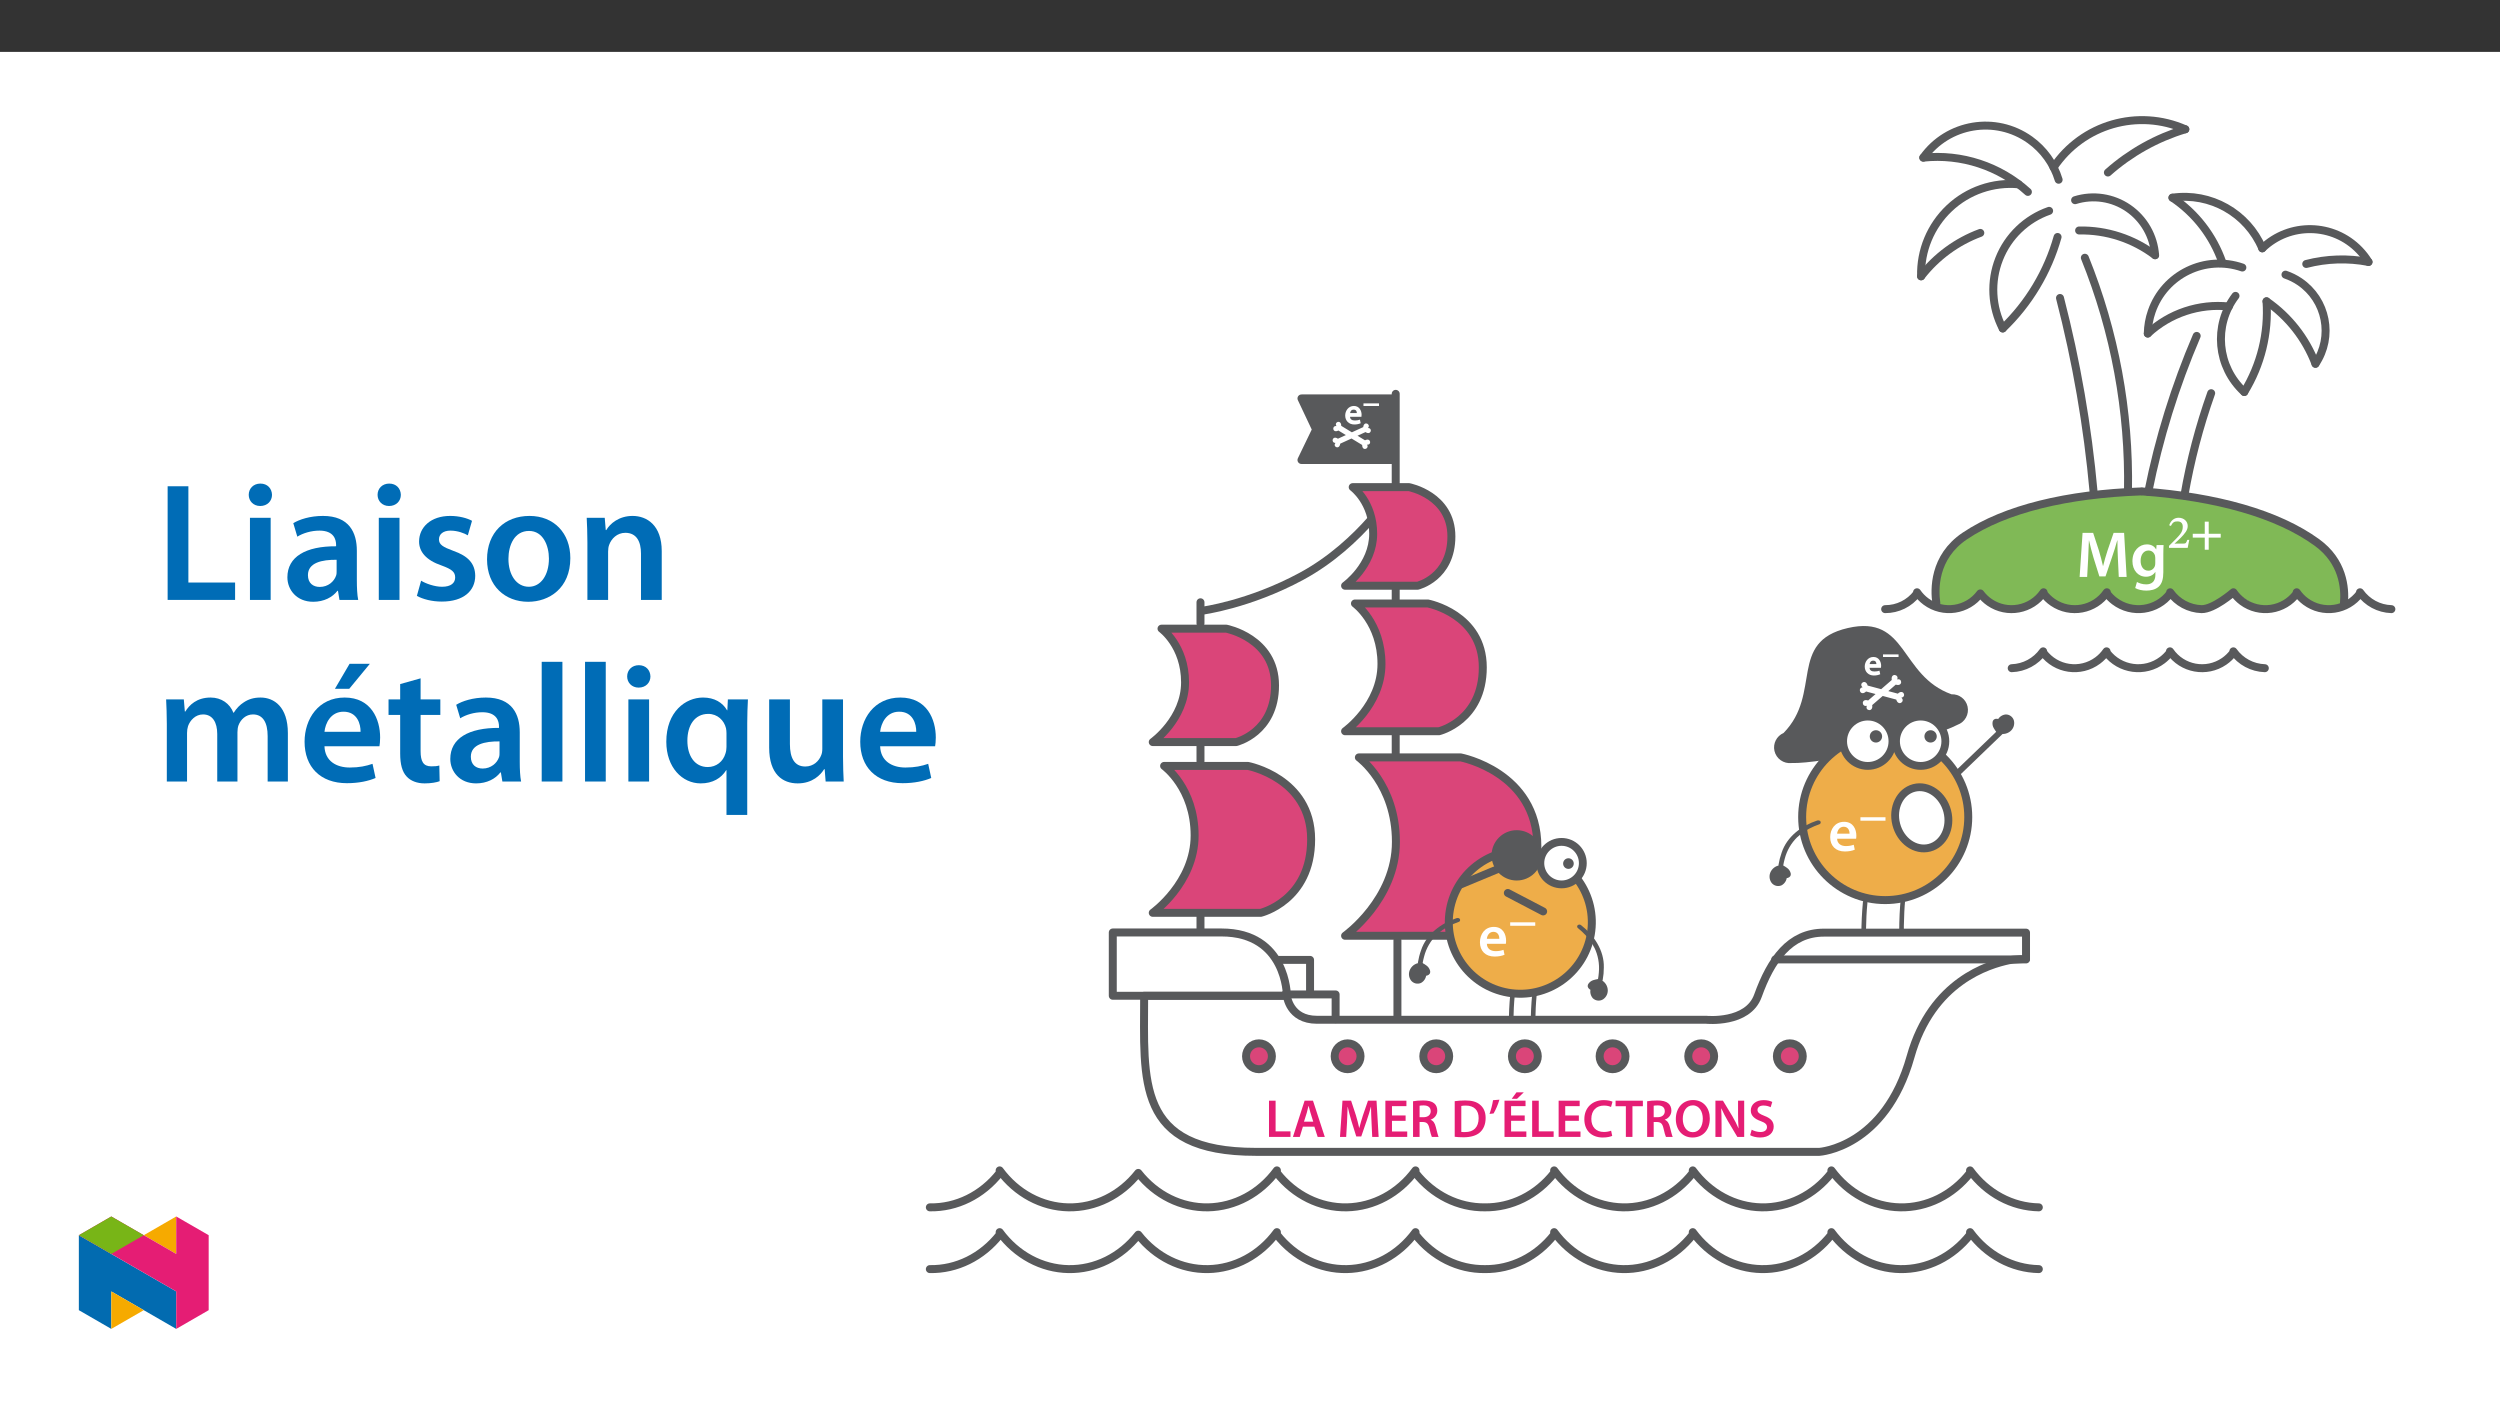 ﻿<?xml version="1.0" encoding="utf-8"?>
<svg xmlns="http://www.w3.org/2000/svg" xmlns:xlink="http://www.w3.org/1999/xlink" viewBox="0 0 960 540" version="1.1">
  <rect x="0" y="0" width="960" height="540" fill="#333333" stroke="none"/>
  <defs>
    <g>
      <symbol overflow="visible" id="glyph0-0">
        <path style="stroke:none;" d="M 0 0 L 6.859 0 L 6.859 -9.703 L -0.141 -9.703 L -0.141 0 Z M 3.453 -5.547 L 1.328 -8.75 L 5.375 -8.75 L 3.359 -5.703 Z M 3.859 -4.75 L 6.141 -8.172 L 5.906 -8.281 L 5.906 -1.406 L 6.141 -1.5 L 3.922 -4.844 Z M 1.172 -0.719 L 3.359 -4 L 5.375 -0.953 L 1.328 -0.953 Z M 0.562 -8.172 L 2.781 -4.844 L 0.562 -1.5 L 0.812 -1.406 L 0.812 -8.281 Z M 0.562 -8.172 " />
      </symbol>
      <symbol overflow="visible" id="glyph0-1">
        <path style="stroke:none;" d="M 6.578 -2.953 C 6.609 -3.094 6.625 -3.344 6.625 -3.641 C 6.625 -5.078 5.797 -6.984 3.672 -6.984 C 1.578 -6.984 0.328 -5.125 0.328 -3.312 C 0.328 -1.312 1.719 0.141 3.844 0.141 C 4.797 0.141 5.562 -0.047 6.281 -0.344 L 5.984 -1.719 C 5.375 -1.516 4.844 -1.406 4.078 -1.406 C 3.016 -1.406 2.234 -1.766 2.188 -2.812 L 6.547 -2.812 Z M 2.188 -4.109 C 2.266 -4.781 2.562 -5.562 3.578 -5.562 C 4.688 -5.562 4.797 -4.703 4.797 -4.25 L 2.203 -4.25 Z M 2.188 -4.109 " />
      </symbol>
      <symbol overflow="visible" id="glyph1-0">
        <path style="stroke:none;" d="M 3.188 -1.781 L 3.188 -1.938 C 3.188 -2.953 4.703 -3.688 4.703 -5.078 C 4.703 -6.062 3.719 -6.672 2.781 -6.672 C 1.844 -6.672 1.016 -5.938 1.016 -5.188 C 1.016 -4.734 1.359 -4.344 1.672 -4.344 C 1.891 -4.344 2.266 -4.641 2.266 -4.938 C 2.266 -5.297 2.062 -5.297 2.062 -5.609 C 2.062 -5.906 2.141 -5.938 2.703 -5.938 C 3.312 -5.938 3.5 -5.797 3.5 -5.047 C 3.5 -3.594 2.453 -3.25 2.453 -2.031 L 2.453 -1.609 L 3.188 -1.609 Z M 3.547 -0.625 C 3.547 -0.922 3.172 -1.375 2.844 -1.375 C 2.5 -1.375 2.109 -0.938 2.109 -0.625 C 2.109 -0.328 2.469 0.078 2.844 0.078 C 3.172 0.078 3.547 -0.328 3.547 -0.625 Z M 5.781 1.406 L 5.781 -7.766 L -0.078 -7.766 L -0.078 1.594 L 5.781 1.594 Z M 5.109 0.719 L 0.75 0.719 L 0.75 -6.922 L 4.938 -6.922 L 4.938 0.719 Z M 5.109 0.719 " />
      </symbol>
      <symbol overflow="visible" id="glyph1-1">
        <path style="stroke:none;" d="M 6.375 -2.297 L 6.375 -3.125 L 0.406 -3.125 L 0.406 -2.125 L 6.375 -2.125 Z M 6.375 -2.297 " />
      </symbol>
      <symbol overflow="visible" id="glyph2-0">
        <path style="stroke:none;" d="M 0 0 L 11.203 0 L 11.203 -15.688 L 0 -15.688 Z M 5.609 -8.859 L 1.797 -14.578 L 9.422 -14.578 Z M 6.281 -7.844 L 10.094 -13.562 L 10.094 -2.125 Z M 1.797 -1.125 L 5.609 -6.844 L 9.422 -1.125 Z M 1.125 -13.562 L 4.938 -7.844 L 1.125 -2.125 Z M 1.125 -13.562 " />
      </symbol>
      <symbol overflow="visible" id="glyph2-1">
        <path style="stroke:none;" d="M 10.734 -4.688 C 10.781 -4.938 10.828 -5.344 10.828 -5.859 C 10.828 -8.25 9.656 -11.172 6.125 -11.172 C 2.625 -11.172 0.781 -8.312 0.781 -5.297 C 0.781 -1.953 2.875 0.219 6.406 0.219 C 7.984 0.219 9.281 -0.062 10.219 -0.469 L 9.828 -2.359 C 8.969 -2.062 8.078 -1.859 6.797 -1.859 C 5.016 -1.859 3.5 -2.719 3.438 -4.688 Z M 3.438 -6.609 C 3.547 -7.734 4.266 -9.281 5.969 -9.281 C 7.797 -9.281 8.25 -7.625 8.234 -6.609 Z M 3.438 -6.609 " />
      </symbol>
      <symbol overflow="visible" id="glyph3-0">
        <path style="stroke:none;" d="M 5.141 -2.797 L 5.141 -3.047 C 5.141 -4.75 7.672 -5.984 7.672 -8.281 C 7.672 -9.922 6.188 -10.766 4.641 -10.766 C 3.062 -10.766 1.828 -9.719 1.828 -8.453 C 1.828 -7.719 2.281 -7.234 2.781 -7.234 C 3.156 -7.234 3.609 -7.562 3.609 -8.047 C 3.609 -8.641 3.281 -8.656 3.281 -9.172 C 3.281 -9.656 3.578 -9.906 4.5 -9.906 C 5.5 -9.906 6 -9.469 6 -8.234 C 6 -5.812 4.25 -5.234 4.25 -3.203 L 4.25 -2.672 L 5.141 -2.672 Z M 5.734 -0.875 C 5.734 -1.359 5.281 -1.938 4.734 -1.938 C 4.156 -1.938 3.672 -1.375 3.672 -0.875 C 3.672 -0.359 4.109 0.125 4.719 0.125 C 5.281 0.125 5.734 -0.375 5.734 -0.875 Z M 9.453 2.531 L 9.453 -12.578 L 0.016 -12.578 L 0.016 2.656 L 9.453 2.656 Z M 8.516 1.547 L 1.078 1.547 L 1.078 -11.516 L 8.375 -11.516 L 8.375 1.547 Z M 8.516 1.547 " />
      </symbol>
      <symbol overflow="visible" id="glyph3-1">
        <path style="stroke:none;" d="M 10.453 -3.656 L 10.453 -4.859 L 0.828 -4.859 L 0.828 -3.531 L 10.453 -3.531 Z M 10.453 -3.656 " />
      </symbol>
      <symbol overflow="visible" id="glyph4-0">
        <path style="stroke:none;" d="M 0 0 L 12.547 0 L 12.547 -17.578 L 0 -17.578 Z M 6.281 -9.922 L 2.016 -16.328 L 10.547 -16.328 Z M 7.031 -8.781 L 11.297 -15.188 L 11.297 -2.391 Z M 2.016 -1.25 L 6.281 -7.656 L 10.547 -1.25 Z M 1.25 -15.188 L 5.531 -8.781 L 1.25 -2.391 Z M 1.25 -15.188 " />
      </symbol>
      <symbol overflow="visible" id="glyph4-1">
        <path style="stroke:none;" d="M 16.391 0 L 19.406 0 L 18.438 -16.922 L 14.406 -16.922 L 12.078 -10.141 C 11.422 -8.156 10.844 -6.078 10.391 -4.25 L 10.312 -4.25 C 9.891 -6.125 9.359 -8.141 8.766 -10.125 L 6.547 -16.922 L 2.484 -16.922 L 1.359 0 L 4.25 0 L 4.625 -6.797 C 4.75 -9.109 4.844 -11.797 4.922 -14.016 L 4.969 -14.016 C 5.422 -11.906 6.031 -9.594 6.672 -7.438 L 8.938 -0.203 L 11.297 -0.203 L 13.781 -7.531 C 14.531 -9.672 15.234 -11.953 15.797 -14.016 L 15.875 -14.016 C 15.844 -11.719 15.969 -9.094 16.062 -6.906 Z M 16.391 0 " />
      </symbol>
      <symbol overflow="visible" id="glyph4-2">
        <path style="stroke:none;" d="M 12.734 -8.719 C 12.734 -10.391 12.781 -11.406 12.828 -12.234 L 10.141 -12.234 L 10.016 -10.594 L 9.969 -10.594 C 9.391 -11.594 8.312 -12.5 6.422 -12.5 C 3.484 -12.5 0.875 -10.062 0.875 -6.047 C 0.875 -2.594 3.031 -0.078 6.078 -0.078 C 7.703 -0.078 8.938 -0.797 9.641 -1.891 L 9.688 -1.891 L 9.688 -0.828 C 9.688 1.812 8.188 2.859 6.172 2.859 C 4.703 2.859 3.391 2.391 2.609 1.938 L 1.938 4.266 C 2.984 4.891 4.641 5.25 6.203 5.25 C 7.891 5.25 9.672 4.891 10.922 3.766 C 12.203 2.609 12.734 0.781 12.734 -1.781 Z M 9.641 -5.344 C 9.641 -5 9.609 -4.562 9.516 -4.266 C 9.172 -3.141 8.156 -2.391 7 -2.391 C 5.078 -2.391 4.016 -4.062 4.016 -6.156 C 4.016 -8.641 5.297 -10.141 7.031 -10.141 C 8.344 -10.141 9.219 -9.297 9.547 -8.156 C 9.609 -7.906 9.641 -7.641 9.641 -7.328 Z M 9.641 -5.344 " />
      </symbol>
      <symbol overflow="visible" id="glyph5-0">
        <path style="stroke:none;" d="M 5.75 -3.109 L 5.75 -3.391 C 5.75 -5.312 8.578 -6.688 8.578 -9.266 C 8.578 -11.094 6.922 -12.031 5.203 -12.031 C 3.422 -12.031 2.078 -10.875 2.078 -9.453 C 2.078 -8.625 2.547 -8.109 3.109 -8.109 C 3.531 -8.109 4.031 -8.453 4.031 -9 C 4.031 -9.672 3.656 -9.688 3.656 -10.266 C 3.656 -10.812 4.016 -11.094 5.047 -11.094 C 6.172 -11.094 6.734 -10.594 6.734 -9.219 C 6.734 -6.5 4.781 -5.859 4.781 -3.562 L 4.781 -2.984 L 5.75 -2.984 Z M 6.422 -0.969 C 6.422 -1.516 5.922 -2.141 5.312 -2.141 C 4.656 -2.141 4.125 -1.531 4.125 -0.969 C 4.125 -0.391 4.609 0.141 5.297 0.141 C 5.922 0.141 6.422 -0.406 6.422 -0.969 Z M 10.578 2.844 L 10.578 -14.062 L 0.031 -14.062 L 0.031 2.969 L 10.578 2.969 Z M 9.547 1.781 L 1.203 1.781 L 1.203 -12.906 L 9.406 -12.906 L 9.406 1.781 Z M 9.547 1.781 " />
      </symbol>
      <symbol overflow="visible" id="glyph5-1">
        <path style="stroke:none;" d="M 8.156 -3.078 L 7.562 -3.078 C 7.109 -1.875 7.016 -1.656 6.078 -1.656 L 3.641 -1.656 L 2.531 -1.594 L 2.531 -1.5 L 4.812 -3.656 C 6.688 -5.531 7.719 -6.844 7.719 -8.406 C 7.719 -10.25 6.203 -11.578 4.219 -11.578 C 2.516 -11.578 1.172 -10.453 0.609 -8.688 L 1.25 -8.422 C 1.969 -9.891 2.625 -10.172 3.766 -10.172 C 5.109 -10.172 5.812 -9.453 5.812 -8.141 C 5.812 -6.297 4.969 -5.281 3.234 -3.484 L 0.531 -0.781 L 0.531 0 L 7.703 0 L 8.312 -3.078 Z M 8.156 -3.078 " />
      </symbol>
      <symbol overflow="visible" id="glyph5-2">
        <path style="stroke:none;" d="M 11.688 -4.078 L 11.688 -5.422 L 7.078 -5.422 L 7.078 -10.078 L 5.562 -10.078 L 5.562 -5.422 L 0.953 -5.422 L 0.953 -3.953 L 5.562 -3.953 L 5.562 0.703 L 7.078 0.703 L 7.078 -3.953 L 11.688 -3.953 Z M 11.688 -4.078 " />
      </symbol>
      <symbol overflow="visible" id="glyph6-0">
        <path style="stroke:none;" d="M 0 0 L 10.312 0 L 10.312 -14.438 L 0 -14.438 Z M 5.156 -8.141 L 1.656 -13.406 L 8.641 -13.406 Z M 5.781 -7.219 L 9.281 -12.484 L 9.281 -1.953 Z M 1.656 -1.031 L 5.156 -6.297 L 8.641 -1.031 Z M 1.031 -12.484 L 4.516 -7.219 L 1.031 -1.953 Z M 1.031 -12.484 " />
      </symbol>
      <symbol overflow="visible" id="glyph6-1">
        <path style="stroke:none;" d="M 1.469 0 L 9.719 0 L 9.719 -2.125 L 4 -2.125 L 4 -13.906 L 1.469 -13.906 Z M 1.469 0 " />
      </symbol>
      <symbol overflow="visible" id="glyph6-2">
        <path style="stroke:none;" d="M 8.641 -3.938 L 9.906 0 L 12.641 0 L 8.109 -13.906 L 4.891 -13.906 L 0.406 0 L 3.031 0 L 4.234 -3.938 Z M 4.656 -5.859 L 5.734 -9.281 C 5.953 -10.109 6.188 -11.078 6.375 -11.875 L 6.438 -11.875 C 6.641 -11.078 6.875 -10.125 7.141 -9.281 L 8.203 -5.859 Z M 4.656 -5.859 " />
      </symbol>
      <symbol overflow="visible" id="glyph6-3">
        <path style="stroke:none;" d="M 13.469 0 L 15.938 0 L 15.125 -13.906 L 11.844 -13.906 L 9.922 -8.328 C 9.391 -6.703 8.906 -4.984 8.531 -3.484 L 8.453 -3.484 C 8.125 -5.031 7.688 -6.688 7.203 -8.312 L 5.359 -13.906 L 2.047 -13.906 L 1.094 0 L 3.469 0 L 3.797 -5.594 C 3.891 -7.484 3.984 -9.688 4.016 -11.516 L 4.078 -11.516 C 4.453 -9.781 4.953 -7.875 5.484 -6.109 L 7.344 -0.172 L 9.266 -0.172 L 11.328 -6.188 C 11.938 -7.938 12.516 -9.812 12.953 -11.516 L 13.016 -11.516 C 13.016 -9.625 13.125 -7.469 13.203 -5.672 Z M 13.469 0 " />
      </symbol>
      <symbol overflow="visible" id="glyph6-4">
        <path style="stroke:none;" d="M 9.234 -8.234 L 4 -8.234 L 4 -11.812 L 9.547 -11.812 L 9.547 -13.906 L 1.469 -13.906 L 1.469 0 L 9.859 0 L 9.859 -2.078 L 4 -2.078 L 4 -6.172 L 9.234 -6.172 Z M 9.234 -8.234 " />
      </symbol>
      <symbol overflow="visible" id="glyph6-5">
        <path style="stroke:none;" d="M 1.469 0 L 3.984 0 L 3.984 -5.719 L 5.266 -5.719 C 6.703 -5.672 7.344 -5.094 7.75 -3.281 C 8.125 -1.547 8.484 -0.406 8.688 0 L 11.281 0 C 11.016 -0.531 10.641 -2.141 10.188 -3.875 C 9.859 -5.219 9.266 -6.188 8.25 -6.562 L 8.25 -6.625 C 9.562 -7.078 10.781 -8.297 10.781 -10.078 C 10.781 -11.281 10.359 -12.25 9.594 -12.891 C 8.641 -13.672 7.297 -14 5.297 -14 C 3.844 -14 2.438 -13.875 1.469 -13.688 Z M 3.984 -11.969 C 4.234 -12.031 4.75 -12.094 5.547 -12.094 C 7.203 -12.094 8.25 -11.359 8.25 -9.859 C 8.25 -8.484 7.203 -7.562 5.484 -7.562 L 3.984 -7.562 Z M 3.984 -11.969 " />
      </symbol>
      <symbol overflow="visible" id="glyph6-6">
        <path style="stroke:none;" d="M 1.469 -0.047 C 2.312 0.062 3.422 0.141 4.891 0.141 C 7.594 0.141 9.797 -0.5 11.172 -1.75 C 12.5 -2.953 13.344 -4.781 13.344 -7.281 C 13.344 -9.625 12.516 -11.297 11.156 -12.391 C 9.875 -13.469 8.109 -14 5.5 -14 C 4 -14 2.594 -13.875 1.469 -13.719 Z M 4 -11.875 C 4.375 -11.969 4.922 -12.031 5.734 -12.031 C 8.906 -12.031 10.688 -10.25 10.656 -7.203 C 10.656 -3.672 8.703 -1.828 5.406 -1.859 C 4.891 -1.859 4.359 -1.859 4 -1.922 Z M 4 -11.875 " />
      </symbol>
      <symbol overflow="visible" id="glyph6-7">
        <path style="stroke:none;" d="M 1.938 -14.094 C 1.688 -12.422 1.141 -10.375 0.578 -8.828 L 2.141 -9 C 2.922 -10.297 3.844 -12.391 4.391 -14.297 Z M 1.938 -14.094 " />
      </symbol>
      <symbol overflow="visible" id="glyph6-8">
        <path style="stroke:none;" d="M 9.234 -8.234 L 4 -8.234 L 4 -11.812 L 9.547 -11.812 L 9.547 -13.906 L 1.469 -13.906 L 1.469 0 L 9.859 0 L 9.859 -2.078 L 4 -2.078 L 4 -6.172 L 9.234 -6.172 Z M 6.078 -17.125 L 4.25 -14.641 L 6.297 -14.641 L 8.891 -17.125 Z M 6.078 -17.125 " />
      </symbol>
      <symbol overflow="visible" id="glyph6-9">
        <path style="stroke:none;" d="M 11.016 -2.391 C 10.328 -2.109 9.266 -1.891 8.25 -1.891 C 5.172 -1.891 3.406 -3.844 3.406 -6.906 C 3.406 -10.25 5.438 -12.031 8.266 -12.031 C 9.406 -12.031 10.328 -11.781 10.969 -11.484 L 11.531 -13.516 C 11.016 -13.781 9.844 -14.125 8.172 -14.125 C 3.922 -14.125 0.719 -11.359 0.719 -6.781 C 0.719 -2.531 3.406 0.234 7.812 0.234 C 9.516 0.234 10.828 -0.109 11.422 -0.391 L 11 -2.391 Z M 11.016 -2.391 " />
      </symbol>
      <symbol overflow="visible" id="glyph6-10">
        <path style="stroke:none;" d="M 4.125 0 L 6.656 0 L 6.656 -11.781 L 10.656 -11.781 L 10.656 -13.906 L 0.172 -13.906 L 0.172 -11.781 L 4.125 -11.781 Z M 4.125 0 " />
      </symbol>
      <symbol overflow="visible" id="glyph6-11">
        <path style="stroke:none;" d="M 7.359 -14.156 C 3.438 -14.156 0.75 -11.141 0.75 -6.844 C 0.75 -2.781 3.219 0.234 7.156 0.234 C 10.969 0.234 13.797 -2.438 13.797 -7.094 C 13.797 -11.078 11.406 -14.156 7.359 -14.156 Z M 7.281 -12.109 C 9.812 -12.109 11.109 -9.625 11.109 -7.016 C 11.109 -4.109 9.734 -1.812 7.281 -1.812 C 4.844 -1.812 3.422 -4.062 3.422 -6.906 C 3.422 -9.781 4.766 -12.109 7.281 -12.109 Z M 7.281 -12.109 " />
      </symbol>
      <symbol overflow="visible" id="glyph6-12">
        <path style="stroke:none;" d="M 3.797 0 L 3.797 -4.969 C 3.797 -7.266 3.75 -9.094 3.656 -10.891 L 3.734 -10.906 C 4.406 -9.344 5.328 -7.656 6.203 -6.125 L 9.844 0 L 12.484 0 L 12.484 -13.906 L 10.125 -13.906 L 10.125 -9.047 C 10.125 -6.938 10.172 -5.141 10.328 -3.281 L 10.297 -3.281 C 9.672 -4.781 8.844 -6.391 7.938 -7.938 L 4.328 -13.906 L 1.438 -13.906 L 1.438 0 Z M 3.797 0 " />
      </symbol>
      <symbol overflow="visible" id="glyph6-13">
        <path style="stroke:none;" d="M 0.844 -0.656 C 1.609 -0.188 3.141 0.234 4.625 0.234 C 8.188 0.234 9.875 -1.719 9.875 -3.953 C 9.875 -5.953 8.719 -7.172 6.312 -8.078 C 4.453 -8.812 3.656 -9.297 3.656 -10.375 C 3.656 -11.203 4.328 -12.047 5.938 -12.047 C 7.234 -12.047 8.203 -11.656 8.703 -11.391 L 9.328 -13.422 C 8.594 -13.797 7.5 -14.125 6 -14.125 C 2.969 -14.125 1.078 -12.422 1.078 -10.125 C 1.078 -8.125 2.531 -6.906 4.844 -6.078 C 6.594 -5.438 7.297 -4.828 7.297 -3.781 C 7.297 -2.641 6.391 -1.875 4.781 -1.875 C 3.484 -1.875 2.234 -2.297 1.422 -2.766 L 0.828 -0.656 Z M 0.844 -0.656 " />
      </symbol>
      <symbol overflow="visible" id="glyph7-0">
        <path style="stroke:none;" d="M 0 0 L 32.375 0 L 32.375 -45.328 L 0 -45.328 Z M 16.188 -25.578 L 5.188 -42.094 L 27.188 -42.094 Z M 18.125 -22.656 L 29.141 -39.172 L 29.141 -6.156 Z M 5.188 -3.234 L 16.188 -19.75 L 27.188 -3.234 Z M 3.234 -39.172 L 14.25 -22.656 L 3.234 -6.156 Z M 3.234 -39.172 " />
      </symbol>
      <symbol overflow="visible" id="glyph7-1">
        <path style="stroke:none;" d="M 4.594 0 L 30.5 0 L 30.5 -6.672 L 12.562 -6.672 L 12.562 -43.641 L 4.594 -43.641 Z M 4.594 0 " />
      </symbol>
      <symbol overflow="visible" id="glyph7-2">
        <path style="stroke:none;" d="M 12.234 0 L 12.234 -31.531 L 4.281 -31.531 L 4.281 0 Z M 8.281 -44.672 C 5.641 -44.672 3.812 -42.797 3.812 -40.344 C 3.812 -38.016 5.562 -36.062 8.219 -36.062 C 11 -36.062 12.75 -38.016 12.75 -40.344 C 12.688 -42.797 11 -44.672 8.281 -44.672 Z M 8.281 -44.672 " />
      </symbol>
      <symbol overflow="visible" id="glyph7-3">
        <path style="stroke:none;" d="M 28.75 -18.906 C 28.75 -25.828 25.828 -32.25 15.734 -32.25 C 10.75 -32.25 6.672 -30.891 4.344 -29.469 L 5.891 -24.281 C 8.031 -25.641 11.266 -26.609 14.375 -26.609 C 19.938 -26.609 20.781 -23.188 20.781 -21.109 L 20.781 -20.594 C 9.125 -20.656 2.078 -16.578 2.078 -8.672 C 2.078 -3.891 5.641 0.719 11.984 0.719 C 16.125 0.719 19.422 -1.031 21.297 -3.5 L 21.5 -3.5 L 22.078 0 L 29.266 0 C 28.875 -1.938 28.75 -4.734 28.75 -7.578 Z M 20.984 -11.078 C 20.984 -10.484 20.984 -9.906 20.781 -9.328 C 20 -7.062 17.734 -4.984 14.5 -4.984 C 11.984 -4.984 9.969 -6.406 9.969 -9.516 C 9.969 -14.312 15.344 -15.469 20.984 -15.406 Z M 20.984 -11.078 " />
      </symbol>
      <symbol overflow="visible" id="glyph7-4">
        <path style="stroke:none;" d="M 2.328 -1.547 C 4.656 -0.266 8.094 0.641 11.906 0.641 C 20.266 0.641 24.734 -3.5 24.734 -9.266 C 24.672 -13.922 22.078 -16.828 16.312 -18.844 C 12.297 -20.328 10.812 -21.234 10.812 -23.25 C 10.812 -25.188 12.375 -26.609 15.219 -26.609 C 18 -26.609 20.594 -25.578 21.891 -24.797 L 23.5 -30.375 C 21.625 -31.406 18.578 -32.25 15.094 -32.25 C 7.766 -32.25 3.172 -27.969 3.172 -22.406 C 3.172 -18.641 5.703 -15.281 11.844 -13.203 C 15.734 -11.781 17.031 -10.75 17.031 -8.609 C 17.031 -6.547 15.469 -5.047 11.984 -5.047 C 9.125 -5.047 5.703 -6.281 3.953 -7.375 Z M 2.328 -1.547 " />
      </symbol>
      <symbol overflow="visible" id="glyph7-5">
        <path style="stroke:none;" d="M 18.578 -32.25 C 9.062 -32.25 2.266 -25.906 2.266 -15.547 C 2.266 -5.375 9.188 0.719 18.062 0.719 C 26.094 0.719 34.25 -4.469 34.25 -16.062 C 34.25 -25.641 27.969 -32.25 18.578 -32.25 Z M 18.391 -26.484 C 23.828 -26.484 26.031 -20.781 26.031 -15.859 C 26.031 -9.453 22.859 -5.047 18.328 -5.047 C 13.531 -5.047 10.484 -9.641 10.484 -15.734 C 10.484 -20.984 12.75 -26.484 18.391 -26.484 Z M 18.391 -26.484 " />
      </symbol>
      <symbol overflow="visible" id="glyph7-6">
        <path style="stroke:none;" d="M 4.281 0 L 12.234 0 L 12.234 -18.578 C 12.234 -19.484 12.375 -20.469 12.625 -21.109 C 13.469 -23.5 15.672 -25.766 18.844 -25.766 C 23.188 -25.766 24.859 -22.344 24.859 -17.812 L 24.859 0 L 32.828 0 L 32.828 -18.719 C 32.828 -28.688 27.125 -32.25 21.625 -32.25 C 16.375 -32.25 12.953 -29.266 11.531 -26.812 L 11.328 -26.812 L 10.938 -31.531 L 4.016 -31.531 C 4.141 -28.812 4.281 -25.766 4.281 -22.141 Z M 4.281 0 " />
      </symbol>
      <symbol overflow="visible" id="glyph7-7">
        <path style="stroke:none;" d="M 4.281 0 L 12.047 0 L 12.047 -18.641 C 12.047 -19.547 12.172 -20.469 12.438 -21.297 C 13.203 -23.438 15.219 -25.766 18.188 -25.766 C 21.891 -25.766 23.641 -22.656 23.641 -18.266 L 23.641 0 L 31.406 0 L 31.406 -18.906 C 31.406 -19.812 31.531 -20.844 31.797 -21.562 C 32.641 -23.828 34.641 -25.766 37.359 -25.766 C 41.188 -25.766 43 -22.656 43 -17.422 L 43 0 L 50.766 0 L 50.766 -18.578 C 50.766 -28.688 45.453 -32.25 40.281 -32.25 C 37.625 -32.25 35.609 -31.594 33.797 -30.375 C 32.375 -29.469 31.078 -28.172 29.984 -26.422 L 29.844 -26.422 C 28.484 -29.922 25.25 -32.25 21.109 -32.25 C 15.734 -32.25 12.891 -29.328 11.391 -26.875 L 11.203 -26.875 L 10.812 -31.531 L 4.016 -31.531 C 4.141 -28.812 4.281 -25.766 4.281 -22.141 Z M 4.281 0 " />
      </symbol>
      <symbol overflow="visible" id="glyph7-8">
        <path style="stroke:none;" d="M 31.016 -13.531 C 31.141 -14.25 31.281 -15.406 31.281 -16.906 C 31.281 -23.828 27.906 -32.25 17.672 -32.25 C 7.578 -32.25 2.266 -24.016 2.266 -15.281 C 2.266 -5.641 8.281 0.641 18.516 0.641 C 23.047 0.641 26.812 -0.188 29.531 -1.359 L 28.359 -6.797 C 25.906 -5.953 23.312 -5.375 19.625 -5.375 C 14.5 -5.375 10.094 -7.828 9.906 -13.531 Z M 9.906 -19.094 C 10.234 -22.344 12.297 -26.812 17.219 -26.812 C 22.531 -26.812 23.828 -22.016 23.766 -19.094 Z M 19.547 -45.203 L 13.922 -35.609 L 19.422 -35.609 L 27.328 -45.203 Z M 19.547 -45.203 " />
      </symbol>
      <symbol overflow="visible" id="glyph7-9">
        <path style="stroke:none;" d="M 5.562 -37.422 L 5.562 -31.531 L 1.094 -31.531 L 1.094 -25.578 L 5.562 -25.578 L 5.562 -10.75 C 5.562 -6.609 6.344 -3.688 8.094 -1.875 C 9.578 -0.266 11.984 0.719 14.953 0.719 C 17.422 0.719 19.547 0.328 20.719 -0.125 L 20.594 -6.156 C 19.688 -5.891 18.906 -5.828 17.484 -5.828 C 14.438 -5.828 13.406 -7.766 13.406 -11.656 L 13.406 -25.578 L 20.984 -25.578 L 20.984 -31.531 L 13.406 -31.531 L 13.406 -39.625 Z M 5.562 -37.422 " />
      </symbol>
      <symbol overflow="visible" id="glyph7-10">
        <path style="stroke:none;" d="M 4.281 0 L 12.234 0 L 12.234 -45.969 L 4.281 -45.969 Z M 4.281 0 " />
      </symbol>
      <symbol overflow="visible" id="glyph7-11">
        <path style="stroke:none;" d="M 25.375 12.828 L 33.344 12.828 L 33.344 -22.406 C 33.344 -25.703 33.469 -28.688 33.609 -31.531 L 25.906 -31.531 L 25.703 -27.328 L 25.578 -27.391 C 23.891 -30.297 20.781 -32.25 16.375 -32.25 C 9.641 -32.25 2.266 -26.812 2.266 -15.281 C 2.266 -5.438 8.359 0.719 15.469 0.719 C 20.078 0.719 23.375 -1.297 25.25 -4.344 L 25.375 -4.344 Z M 25.375 -13.281 C 25.375 -12.5 25.25 -11.531 25 -10.812 C 24.094 -7.641 21.438 -5.562 18.188 -5.562 C 13.141 -5.562 10.359 -9.906 10.359 -15.672 C 10.359 -21.625 13.203 -25.969 18.391 -25.969 C 21.953 -25.969 24.469 -23.438 25.188 -20.469 C 25.312 -19.875 25.375 -19.172 25.375 -18.516 Z M 25.375 -13.281 " />
      </symbol>
      <symbol overflow="visible" id="glyph7-12">
        <path style="stroke:none;" d="M 32.5 -31.531 L 24.547 -31.531 L 24.547 -12.5 C 24.547 -11.594 24.406 -10.688 24.094 -10.031 C 23.312 -7.969 21.234 -5.766 18 -5.766 C 13.797 -5.766 12.109 -9.125 12.109 -14.375 L 12.109 -31.531 L 4.141 -31.531 L 4.141 -13.016 C 4.141 -2.719 9.391 0.719 15.094 0.719 C 20.781 0.719 23.891 -2.531 25.25 -4.734 L 25.453 -4.734 L 25.828 0 L 32.766 0 C 32.641 -2.594 32.5 -5.703 32.5 -9.453 Z M 32.5 -31.531 " />
      </symbol>
      <symbol overflow="visible" id="glyph7-13">
        <path style="stroke:none;" d="M 31.016 -13.531 C 31.141 -14.25 31.281 -15.406 31.281 -16.906 C 31.281 -23.828 27.906 -32.25 17.672 -32.25 C 7.578 -32.25 2.266 -24.016 2.266 -15.281 C 2.266 -5.641 8.281 0.641 18.516 0.641 C 23.047 0.641 26.812 -0.188 29.531 -1.359 L 28.359 -6.797 C 25.906 -5.953 23.312 -5.375 19.625 -5.375 C 14.5 -5.375 10.094 -7.828 9.906 -13.531 Z M 9.906 -19.094 C 10.234 -22.344 12.297 -26.812 17.219 -26.812 C 22.531 -26.812 23.828 -22.016 23.766 -19.094 Z M 9.906 -19.094 " />
      </symbol>
    </g>
    <clipPath id="clip1">
      <path d="M 722 225 L 919.82 225 L 919.82 236 L 722 236 Z M 722 225 " />
    </clipPath>
    <clipPath id="clip2">
      <path d="M 787 44.59 L 841 44.59 L 841 66 L 787 66 Z M 787 44.59 " />
    </clipPath>
    <clipPath id="clip3">
      <path d="M 355.531 447 L 785 447 L 785 466 L 355.531 466 Z M 355.531 447 " />
    </clipPath>
    <clipPath id="clip4">
      <path d="M 355.531 471 L 785 471 L 785 488.871 L 355.531 488.871 Z M 355.531 471 " />
    </clipPath>
    <clipPath id="clip5">
      <path d="M 30.277 474 L 68 474 L 68 510.301 L 30.277 510.301 Z M 30.277 474 " />
    </clipPath>
    <clipPath id="clip6">
      <path d="M 42 495 L 56 495 L 56 510.301 L 42 510.301 Z M 42 495 " />
    </clipPath>
    <clipPath id="clip7">
      <path d="M 55 467.125 L 68 467.125 L 68 482 L 55 482 Z M 55 467.125 " />
    </clipPath>
    <clipPath id="clip8">
      <path d="M 30.277 467.125 L 80.133 467.125 L 80.133 510.301 L 30.277 510.301 Z M 30.277 467.125 " />
    </clipPath>
    <clipPath id="clip9">
      <path d="M 30.277 467.125 L 56 467.125 L 56 482 L 30.277 482 Z M 30.277 467.125 " />
    </clipPath>
  </defs>
  <g id="surface1">
    <path style=" stroke:none;fill-rule:nonzero;fill:rgb(100%,100%,100%);fill-opacity:1;" d="M 0 559.926 L 960 559.926 L 960 19.926 L 0 19.926 Z M 0 559.926 " />
    <path style="fill:none;stroke-width:3;stroke-linecap:round;stroke-linejoin:miter;stroke:rgb(34.499%,34.9%,35.699%);stroke-opacity:1;stroke-miterlimit:22.926;" d="M -0.001 -0.001 L 26 24.999 " transform="matrix(0.765,0,0,-0.765,748.817,299.644)" />
    <path style=" stroke:none;fill-rule:nonzero;fill:rgb(50.2%,72.499%,33.699%);fill-opacity:1;" d="M 744.227 224.672 L 743.461 232.324 C 745.906 233.227 748.539 233.492 751.113 233.09 C 754.938 232.324 760.293 227.734 760.293 227.734 C 760.293 227.734 768.348 234.734 773.117 233.91 C 777.887 233.09 784.008 228.5 784.773 227.734 C 784.773 227.734 792.422 234.617 797.012 233.855 C 801.602 233.09 809.254 228.5 809.254 227.734 C 809.254 227.734 816.902 234.617 823.023 233.09 C 829.141 231.559 832.203 228.5 832.969 227.734 C 832.969 227.734 842.148 233.855 845.973 233.09 C 849.797 232.324 858.211 227.734 858.211 227.734 L 868.559 233.977 C 868.559 233.977 874.801 232.355 875.688 232.723 C 876.574 233.09 881.926 227.734 881.926 227.734 L 891.105 233.855 C 891.105 233.855 899.738 232.652 899.629 232.871 C 899.523 233.09 898.387 220.137 898.57 219.727 C 898.758 219.32 889.578 208.609 889.578 208.609 C 889.578 208.609 872.645 198.84 870.785 198.367 C 868.922 197.898 843.676 191.012 843.676 191.012 L 811.547 188.719 L 790.891 192.543 C 790.891 192.543 771.07 197.301 769.891 197.984 C 768.707 198.664 752.273 207.473 752.273 207.473 L 745.145 217.086 C 745.145 217.086 742.699 220.848 744.227 224.672 " />
    <g clip-path="url(#clip1)" clip-rule="nonzero">
      <path style="fill:none;stroke-width:4;stroke-linecap:round;stroke-linejoin:round;stroke:rgb(34.499%,34.9%,35.699%);stroke-opacity:1;stroke-miterlimit:4;" d="M -0.002 -0.002 C -6.287 0.203 -12.119 3.338 -15.759 8.47 L -15.759 7.893 C -22.178 -0.767 -34.402 -2.585 -43.062 3.838 C -44.798 5.125 -46.305 6.688 -47.53 8.47 L -47.53 7.893 C -53.944 -0.767 -66.163 -2.585 -74.818 3.833 C -76.559 5.12 -78.07 6.688 -79.291 8.47 C -79.291 8.47 -89.171 -0.109 -95.288 -0.002 C -101.579 0.203 -107.416 3.338 -111.056 8.47 L -111.056 7.893 C -117.705 -0.88 -130.2 -2.601 -138.972 4.043 C -140.427 5.146 -141.719 6.437 -142.817 7.893 L -142.817 8.47 C -148.914 -0.415 -161.056 -2.677 -169.946 3.42 C -171.728 4.64 -173.296 6.157 -174.583 7.893 L -174.583 8.47 C -180.68 -0.415 -192.822 -2.677 -201.707 3.42 C -203.489 4.645 -205.057 6.157 -206.349 7.893 C -212.762 -0.767 -224.981 -2.585 -233.636 3.833 C -235.372 5.12 -236.884 6.688 -238.109 8.47 L -238.099 7.893 C -241.898 2.894 -247.826 -0.032 -254.107 -0.002 " transform="matrix(0.765,0,0,-0.765,918.29,233.909)" />
    </g>
    <path style="fill:none;stroke-width:4;stroke-linecap:round;stroke-linejoin:round;stroke:rgb(34.499%,34.9%,35.699%);stroke-opacity:1;stroke-miterlimit:4;" d="M -0 0.002 C 6.295 0.202 12.137 3.337 15.788 8.468 L 15.788 7.891 C 22.237 -0.784 34.497 -2.586 43.167 3.863 C 44.893 5.144 46.395 6.702 47.61 8.468 L 47.61 7.891 C 54.294 -0.896 66.83 -2.607 75.617 4.077 C 77.057 5.17 78.339 6.452 79.432 7.891 L 79.432 8.468 C 85.564 -0.432 97.748 -2.683 106.648 3.449 C 108.42 4.664 109.977 6.166 111.259 7.891 L 111.259 8.468 C 114.91 3.337 120.756 0.202 127.052 0.002 " transform="matrix(0.765,0,0,-0.765,772.496,256.588)" />
    <path style="fill:none;stroke-width:4;stroke-linecap:round;stroke-linejoin:round;stroke:rgb(34.499%,34.9%,35.699%);stroke-opacity:1;stroke-miterlimit:4;" d="M -0 0.002 C 0.74 40.106 -6.623 79.95 -21.656 117.143 " transform="matrix(0.765,0,0,-0.765,817.149,188.587)" />
    <path style="fill:none;stroke-width:4;stroke-linecap:round;stroke-linejoin:round;stroke:rgb(34.499%,34.9%,35.699%);stroke-opacity:1;stroke-miterlimit:4;" d="M -0.002 0.001 C -2.969 32.798 -8.601 65.299 -16.847 97.182 " transform="matrix(0.765,0,0,-0.765,803.927,188.766)" />
    <path style="fill:none;stroke-width:4;stroke-linecap:round;stroke-linejoin:round;stroke:rgb(34.499%,34.9%,35.699%);stroke-opacity:1;stroke-miterlimit:4;" d="M 0.001 -0 C 5.352 26.868 13.497 53.099 24.296 78.278 " transform="matrix(0.765,0,0,-0.765,824.941,188.871)" />
    <path style="fill:none;stroke-width:4;stroke-linecap:round;stroke-linejoin:round;stroke:rgb(34.499%,34.9%,35.699%);stroke-opacity:1;stroke-miterlimit:4;" d="M -0.002 -0.003 C 3.011 17.45 7.509 34.612 13.437 51.3 " transform="matrix(0.765,0,0,-0.765,838.81,190.229)" />
    <path style="fill:none;stroke-width:4;stroke-linecap:round;stroke-linejoin:round;stroke:rgb(34.499%,34.9%,35.699%);stroke-opacity:1;stroke-miterlimit:4;" d="M -0 0.002 C -11.479 -4.011 -20.635 -12.825 -25.082 -24.14 C -29.55 -35.486 -28.891 -48.211 -23.28 -59.036 " transform="matrix(0.765,0,0,-0.765,786.86,80.966)" />
    <path style="fill:none;stroke-width:4;stroke-linecap:round;stroke-linejoin:round;stroke:rgb(34.499%,34.9%,35.699%);stroke-opacity:1;stroke-miterlimit:4;" d="M -0.002 0.001 C 13.1 12.582 22.603 28.437 27.525 45.921 " transform="matrix(0.765,0,0,-0.765,769.052,126.129)" />
    <path style="fill:none;stroke-width:4;stroke-linecap:round;stroke-linejoin:round;stroke:rgb(34.499%,34.9%,35.699%);stroke-opacity:1;stroke-miterlimit:4;" d="M 0.002 -0.002 C -14.254 12.942 -33.351 19.202 -52.5 17.201 " transform="matrix(0.765,0,0,-0.765,778.709,73.69)" />
    <path style="fill:none;stroke-width:4;stroke-linecap:round;stroke-linejoin:round;stroke:rgb(34.499%,34.9%,35.699%);stroke-opacity:1;stroke-miterlimit:4;" d="M 0.001 0.003 C 12.318 17.246 36.286 21.244 53.535 8.923 C 60.408 4.016 65.473 -3.025 67.934 -11.103 " transform="matrix(0.765,0,0,-0.765,738.546,60.529)" />
    <g clip-path="url(#clip2)" clip-rule="nonzero">
      <path style="fill:none;stroke-width:4;stroke-linecap:round;stroke-linejoin:round;stroke:rgb(34.499%,34.9%,35.699%);stroke-opacity:1;stroke-miterlimit:4;" d="M 0.001 0.001 C 14.457 21.616 42.367 29.694 66.137 19.15 " transform="matrix(0.765,0,0,-0.765,788.57,64.29)" />
    </g>
    <path style="fill:none;stroke-width:4;stroke-linecap:round;stroke-linejoin:round;stroke:rgb(34.499%,34.9%,35.699%);stroke-opacity:1;stroke-miterlimit:4;" d="M -0.002 0.001 C -14.376 -4.324 -27.642 -11.733 -38.861 -21.706 " transform="matrix(0.765,0,0,-0.765,839.162,49.641)" />
    <path style="fill:none;stroke-width:4;stroke-linecap:round;stroke-linejoin:round;stroke:rgb(34.499%,34.9%,35.699%);stroke-opacity:1;stroke-miterlimit:4;" d="M -0.001 0.002 C 9.047 2.836 18.897 1.351 26.71 -4.026 C 34.553 -9.434 39.506 -18.119 40.159 -27.622 " transform="matrix(0.765,0,0,-0.765,796.837,76.873)" />
    <path style="fill:none;stroke-width:4;stroke-linecap:round;stroke-linejoin:round;stroke:rgb(34.499%,34.9%,35.699%);stroke-opacity:1;stroke-miterlimit:4;" d="M 0 0.001 C 13.751 0.262 27.186 -4.109 38.149 -12.412 " transform="matrix(0.765,0,0,-0.765,798.375,88.509)" />
    <path style="fill:none;stroke-width:4;stroke-linecap:round;stroke-linejoin:round;stroke:rgb(34.499%,34.9%,35.699%);stroke-opacity:1;stroke-miterlimit:4;" d="M -0.002 -0.002 C -12.788 1.198 -25.472 -3.173 -34.811 -11.991 C -44.191 -20.85 -49.349 -33.289 -48.991 -46.182 " transform="matrix(0.765,0,0,-0.765,775.181,70.776)" />
    <path style="fill:none;stroke-width:4;stroke-linecap:round;stroke-linejoin:round;stroke:rgb(34.499%,34.9%,35.699%);stroke-opacity:1;stroke-miterlimit:4;" d="M -0.001 -0 C -11.745 -4.351 -22.039 -11.903 -29.719 -21.794 " transform="matrix(0.765,0,0,-0.765,760.438,89.433)" />
    <path style="fill:none;stroke-width:4;stroke-linecap:round;stroke-linejoin:round;stroke:rgb(34.499%,34.9%,35.699%);stroke-opacity:1;stroke-miterlimit:4;" d="M 0 -0 C -11.239 -14.803 -9.329 -35.728 4.402 -48.254 " transform="matrix(0.765,0,0,-0.765,858.433,113.613)" />
    <path style="fill:none;stroke-width:4;stroke-linecap:round;stroke-linejoin:round;stroke:rgb(34.499%,34.9%,35.699%);stroke-opacity:1;stroke-miterlimit:4;" d="M -0.001 0.001 C 8.368 13.645 12.275 29.561 11.167 45.528 " transform="matrix(0.765,0,0,-0.765,861.801,150.528)" />
    <path style="fill:none;stroke-width:4;stroke-linecap:round;stroke-linejoin:round;stroke:rgb(34.499%,34.9%,35.699%);stroke-opacity:1;stroke-miterlimit:4;" d="M -0 0.002 C 11.172 -7.729 19.74 -18.662 24.571 -31.361 " transform="matrix(0.765,0,0,-0.765,870.344,115.7)" />
    <path style="fill:none;stroke-width:4;stroke-linecap:round;stroke-linejoin:round;stroke:rgb(34.499%,34.9%,35.699%);stroke-opacity:1;stroke-miterlimit:4;" d="M 0.001 0.002 C 9.177 13.595 5.598 32.054 -7.995 41.235 C -10.185 42.71 -12.56 43.89 -15.057 44.738 " transform="matrix(0.765,0,0,-0.765,889.14,139.693)" />
    <path style="fill:none;stroke-width:4;stroke-linecap:round;stroke-linejoin:round;stroke:rgb(34.499%,34.9%,35.699%);stroke-opacity:1;stroke-miterlimit:4;" d="M 0 0.001 C 13.72 13.211 35.555 12.792 48.764 -0.928 C 50.495 -2.725 52.027 -4.707 53.329 -6.836 " transform="matrix(0.765,0,0,-0.765,868.711,95.36)" />
    <path style="fill:none;stroke-width:4;stroke-linecap:round;stroke-linejoin:round;stroke:rgb(34.499%,34.9%,35.699%);stroke-opacity:1;stroke-miterlimit:4;" d="M -0.001 0 C -10.361 1.987 -21.038 1.64 -31.251 -1.011 " transform="matrix(0.765,0,0,-0.765,909.508,100.59)" />
    <path style="fill:none;stroke-width:4;stroke-linecap:round;stroke-linejoin:round;stroke:rgb(34.499%,34.9%,35.699%);stroke-opacity:1;stroke-miterlimit:4;" d="M 0 0.001 C -7.521 17.725 -26.031 28.162 -45.088 25.42 " transform="matrix(0.765,0,0,-0.765,868.711,95.36)" />
    <path style="fill:none;stroke-width:4;stroke-linecap:round;stroke-linejoin:round;stroke:rgb(34.499%,34.9%,35.699%);stroke-opacity:1;stroke-miterlimit:4;" d="M -0.002 -0.001 C 11.651 -7.829 20.438 -19.231 25.044 -32.487 " transform="matrix(0.765,0,0,-0.765,834.22,75.913)" />
    <path style="fill:none;stroke-width:4;stroke-linecap:round;stroke-linejoin:round;stroke:rgb(34.499%,34.9%,35.699%);stroke-opacity:1;stroke-miterlimit:4;" d="M 0.001 0.002 C -18.657 6.476 -39.031 -3.404 -45.5 -22.057 C -46.741 -25.621 -47.405 -29.359 -47.471 -33.133 " transform="matrix(0.765,0,0,-0.765,861.065,102.732)" />
    <path style="fill:none;stroke-width:4;stroke-linecap:round;stroke-linejoin:round;stroke:rgb(34.499%,34.9%,35.699%);stroke-opacity:1;stroke-miterlimit:4;" d="M 0.002 -0 C 10.96 10.192 25.798 15.145 40.688 13.577 " transform="matrix(0.765,0,0,-0.765,824.749,128.078)" />
    <path style="fill:none;stroke-width:4;stroke-linecap:round;stroke-linejoin:round;stroke:rgb(34.499%,34.9%,35.699%);stroke-opacity:1;stroke-miterlimit:4;" d="M -0.002 0.001 C -0.993 6.716 -1.503 23.107 14.285 33.728 C 34.541 47.356 65.684 54.781 102.714 56.098 " transform="matrix(0.765,0,0,-0.765,743.56,231.626)" />
    <path style="fill:none;stroke-width:4;stroke-linecap:round;stroke-linejoin:round;stroke:rgb(34.499%,34.9%,35.699%);stroke-opacity:1;stroke-miterlimit:4;" d="M 0.001 0.001 C 0.68 7.88 -0.555 21.008 -13.535 30.455 C -33.271 44.823 -64.123 53.397 -101.076 56.083 " transform="matrix(0.765,0,0,-0.765,900.081,231.626)" />
    <g clip-path="url(#clip3)" clip-rule="nonzero">
      <path style="fill:none;stroke-width:4;stroke-linecap:round;stroke-linejoin:round;stroke:rgb(34.499%,34.9%,35.699%);stroke-opacity:1;stroke-miterlimit:4;" d="M 0.001 0 C -13.428 0.255 -26.056 7.047 -34.522 18.556 L -34.522 17.285 C -43.345 6.087 -56.177 -0.235 -69.586 0 C -83.01 0.255 -95.643 7.047 -104.124 18.556 L -104.124 17.285 C -112.928 6.087 -125.759 -0.235 -139.168 0 C -152.593 0.255 -165.225 7.047 -173.707 18.556 L -173.707 17.285 C -182.51 6.087 -195.342 -0.235 -208.751 0 C -222.18 0.255 -234.808 7.047 -243.289 18.556 L -243.289 17.285 C -252.021 6.163 -264.761 -0.148 -278.078 0 C -291.395 -0.148 -304.119 6.163 -312.871 17.285 L -312.871 18.556 C -321.332 7.047 -333.98 0.255 -347.394 0 C -360.803 -0.235 -373.645 6.087 -382.454 17.285 L -382.454 18.556 C -390.915 7.047 -403.563 0.255 -416.977 0 C -430.386 -0.235 -443.228 6.087 -452.036 17.285 C -460.844 6.087 -473.676 -0.235 -487.085 0 C -500.509 0.255 -513.157 7.047 -521.623 18.556 L -521.603 17.285 C -530.427 6.087 -543.258 -0.235 -556.667 0 " transform="matrix(0.765,0,0,-0.765,782.909,463.621)" />
    </g>
    <g clip-path="url(#clip4)" clip-rule="nonzero">
      <path style="fill:none;stroke-width:4;stroke-linecap:round;stroke-linejoin:round;stroke:rgb(34.499%,34.9%,35.699%);stroke-opacity:1;stroke-miterlimit:4;" d="M 0.001 0 C -13.428 0.251 -26.056 7.047 -34.522 18.556 L -34.522 17.285 C -43.345 6.087 -56.177 -0.235 -69.586 0 C -83.01 0.251 -95.643 7.047 -104.124 18.556 L -104.124 17.285 C -112.928 6.087 -125.759 -0.235 -139.168 0 C -152.593 0.251 -165.225 7.047 -173.707 18.556 L -173.707 17.285 C -182.51 6.087 -195.342 -0.235 -208.751 0 C -222.18 0.251 -234.808 7.047 -243.289 18.556 L -243.289 17.285 C -252.021 6.164 -264.761 -0.148 -278.078 0 C -291.395 -0.148 -304.119 6.164 -312.871 17.285 L -312.871 18.556 C -321.332 7.047 -333.98 0.251 -347.394 0 C -360.803 -0.235 -373.645 6.087 -382.454 17.285 L -382.454 18.556 C -390.915 7.047 -403.563 0.251 -416.977 0 C -430.386 -0.235 -443.228 6.087 -452.036 17.285 C -460.844 6.087 -473.676 -0.235 -487.085 0 C -500.509 0.251 -513.157 7.047 -521.623 18.556 L -521.603 17.285 C -530.427 6.087 -543.258 -0.235 -556.667 0 " transform="matrix(0.765,0,0,-0.765,782.909,487.336)" />
    </g>
    <path style=" stroke:none;fill-rule:nonzero;fill:rgb(100%,100%,100%);fill-opacity:1;" d="M 615.109 80.844 L 618.789 82.797 L 622.477 80.836 C 622.605 78.574 625.098 79.723 624.086 81.043 C 625.75 80.945 625.25 83.59 623.336 82.453 L 620.734 83.832 L 623.328 85.211 C 625.246 84.074 625.746 86.715 624.082 86.617 C 625.094 87.941 622.602 89.09 622.473 86.828 L 618.789 84.867 L 615.113 86.82 C 614.988 89.047 612.516 87.984 613.527 86.66 C 611.867 86.758 612.309 84.051 614.258 85.207 L 616.84 83.832 L 614.254 82.457 C 612.305 83.613 611.863 80.906 613.523 81.004 C 612.512 79.68 614.984 78.617 615.109 80.844 Z M 615.109 80.844 " />
    <path style=" stroke:none;fill-rule:nonzero;fill:rgb(34.499%,34.9%,35.699%);fill-opacity:1;" d="M 709.555 241.164 C 732.586 235.855 729.352 259.441 749.379 266.609 C 752.289 266.48 754.879 268.441 755.539 271.281 C 756.223 274.277 754.547 277.312 751.648 278.332 C 746.652 280.938 734.621 284.73 720.352 288.02 C 706.086 291.305 693.609 293.16 687.977 293.004 C 684.922 293.355 682.09 291.363 681.391 288.367 C 680.746 285.527 682.215 282.629 684.887 281.469 C 699.754 266.262 686.527 246.473 709.559 241.164 Z M 709.555 241.164 " />
    <path style=" stroke:none;fill-rule:nonzero;fill:rgb(93.3%,67.799%,28.6%);fill-opacity:1;" d="M 723.918 281.855 C 741.531 281.855 755.809 296.133 755.809 313.746 C 755.809 331.359 741.531 345.637 723.918 345.637 C 706.309 345.637 692.027 331.359 692.027 313.746 C 692.027 296.133 706.309 281.855 723.918 281.855 " />
    <path style="fill:none;stroke-width:4;stroke-linecap:butt;stroke-linejoin:miter;stroke:rgb(34.499%,34.9%,35.699%);stroke-opacity:1;stroke-miterlimit:22.926;" d="M -0.001 0.001 C 23.023 0.001 41.686 -18.663 41.686 -41.686 C 41.686 -64.71 23.023 -83.374 -0.001 -83.374 C -23.02 -83.374 -41.688 -64.71 -41.688 -41.686 C -41.688 -18.663 -23.02 0.001 -0.001 0.001 Z M -0.001 0.001 " transform="matrix(0.765,0,0,-0.765,723.919,281.856)" />
    <path style=" stroke:none;fill-rule:nonzero;fill:rgb(100%,100%,100%);fill-opacity:1;" d="M 717.23 275.164 C 722.465 275.164 726.707 279.406 726.707 284.641 C 726.707 289.875 722.465 294.113 717.23 294.113 C 711.996 294.113 707.754 289.875 707.754 284.641 C 707.754 279.406 711.996 275.164 717.23 275.164 " />
    <path style="fill:none;stroke-width:3.93;stroke-linecap:butt;stroke-linejoin:miter;stroke:rgb(34.499%,34.9%,35.699%);stroke-opacity:1;stroke-miterlimit:22.926;" d="M 0.001 -0.001 C 6.843 -0.001 12.389 -5.546 12.389 -12.388 C 12.389 -19.231 6.843 -24.771 0.001 -24.771 C -6.841 -24.771 -12.387 -19.231 -12.387 -12.388 C -12.387 -5.546 -6.841 -0.001 0.001 -0.001 Z M 0.001 -0.001 " transform="matrix(0.765,0,0,-0.765,717.23,275.164)" />
    <path style=" stroke:none;fill-rule:nonzero;fill:rgb(100%,100%,100%);fill-opacity:1;" d="M 737.535 275.164 C 742.77 275.164 747.012 279.406 747.012 284.641 C 747.012 289.875 742.77 294.113 737.535 294.113 C 732.301 294.113 728.059 289.875 728.059 284.641 C 728.059 279.406 732.301 275.164 737.535 275.164 " />
    <path style="fill:none;stroke-width:3.93;stroke-linecap:butt;stroke-linejoin:miter;stroke:rgb(34.499%,34.9%,35.699%);stroke-opacity:1;stroke-miterlimit:22.926;" d="M 0.001 -0.001 C 6.843 -0.001 12.389 -5.546 12.389 -12.388 C 12.389 -19.231 6.843 -24.771 0.001 -24.771 C -6.841 -24.771 -12.386 -19.231 -12.386 -12.388 C -12.386 -5.546 -6.841 -0.001 0.001 -0.001 Z M 0.001 -0.001 " transform="matrix(0.765,0,0,-0.765,737.534,275.164)" />
    <path style=" stroke:none;fill-rule:nonzero;fill:rgb(34.499%,34.9%,35.699%);fill-opacity:1;" d="M 720.363 280.402 C 721.672 280.402 722.734 281.465 722.734 282.77 C 722.734 284.078 721.672 285.141 720.363 285.141 C 719.055 285.141 717.996 284.078 717.996 282.77 C 717.996 281.465 719.055 280.402 720.363 280.402 " />
    <path style=" stroke:none;fill-rule:nonzero;fill:rgb(34.499%,34.9%,35.699%);fill-opacity:1;" d="M 741.344 280.402 C 742.652 280.402 743.715 281.465 743.715 282.77 C 743.715 284.078 742.652 285.141 741.344 285.141 C 740.035 285.141 738.977 284.078 738.977 282.77 C 738.977 281.465 740.035 280.402 741.344 280.402 " />
    <path style=" stroke:none;fill-rule:nonzero;fill:rgb(100%,100%,100%);fill-opacity:1;" d="M 734.984 302.57 C 740.391 301.172 746.102 305.176 747.746 311.512 C 749.391 317.852 746.34 324.125 740.934 325.527 C 735.531 326.93 729.816 322.926 728.172 316.586 C 726.531 310.246 729.582 303.973 734.984 302.57 " />
    <path style="fill:none;stroke-width:3.93;stroke-linecap:butt;stroke-linejoin:miter;stroke:rgb(34.499%,34.9%,35.699%);stroke-opacity:1;stroke-miterlimit:22.926;" d="M -0 0.002 C 7.067 1.83 14.532 -3.404 16.682 -11.687 C 18.832 -19.974 14.844 -28.175 7.777 -30.008 C 0.715 -31.841 -6.756 -26.607 -8.905 -18.32 C -11.05 -10.032 -7.062 -1.832 -0 0.002 Z M -0 0.002 " transform="matrix(0.765,0,0,-0.765,734.985,302.571)" />
    <path style=" stroke:none;fill-rule:nonzero;fill:rgb(34.499%,34.9%,35.699%);fill-opacity:1;" d="M 698.625 316.52 C 697.309 316.984 696.023 317.535 694.781 318.176 L 694.836 318.152 C 693.125 319.035 691.555 320.16 690.164 321.484 L 690.195 321.414 C 687.836 323.707 686.148 326.609 685.328 329.797 C 685.215 330.203 685.113 330.609 685.023 331.02 C 684.977 331.234 684.93 331.453 684.887 331.672 C 684.867 331.777 684.848 331.879 684.832 331.984 C 684.809 332.09 684.836 331.953 684.836 331.941 C 684.824 332.02 684.809 332.094 684.797 332.172 C 684.766 332.68 684.34 333.07 683.832 333.062 C 683.383 333.023 682.859 332.609 682.945 332.098 C 683.203 330.496 683.609 328.922 684.16 327.395 C 686.191 321.234 691.84 317.047 697.816 315.078 C 698.324 314.953 698.965 315.023 699.133 315.637 C 699.227 316.02 699.004 316.41 698.629 316.52 Z M 698.625 316.52 " />
    <path style=" stroke:none;fill-rule:nonzero;fill:rgb(34.499%,34.9%,35.699%);fill-opacity:1;" d="M 684.195 333.082 C 683.957 333.055 683.715 333.055 683.477 333.086 C 683.246 333.117 683.016 333.172 682.797 333.254 C 681.25 333.738 680.238 335.223 680.352 336.844 C 680.34 338.215 681.41 339.352 682.781 339.426 C 684.84 339.438 685.719 336.992 685.23 335.133 C 685.168 334.824 685.07 334.523 684.941 334.238 C 684.816 333.969 684.664 333.715 684.484 333.48 C 684.402 333.363 684.305 333.23 684.195 333.082 " />
    <path style=" stroke:none;fill-rule:nonzero;fill:rgb(34.499%,34.9%,35.699%);fill-opacity:1;" d="M 684.164 333.914 C 683.98 333.891 683.801 333.887 683.617 333.898 C 683.773 333.887 683.488 333.926 683.492 333.926 C 683.406 333.941 683.32 333.961 683.234 333.984 C 683.215 333.992 682.957 334.09 683.133 334.012 C 683.074 334.039 683.016 334.066 682.953 334.098 C 682.836 334.156 682.715 334.223 682.602 334.289 C 682.543 334.324 682.488 334.359 682.43 334.398 C 682.402 334.414 682.223 334.547 682.387 334.426 C 682.277 334.504 682.176 334.59 682.074 334.68 C 681.992 334.754 681.91 334.832 681.836 334.914 C 681.789 334.961 681.746 335.012 681.699 335.062 C 681.836 334.91 681.656 335.133 681.633 335.164 C 681.555 335.273 681.484 335.391 681.422 335.508 C 681.402 335.547 681.379 335.586 681.359 335.629 C 681.445 335.453 681.352 335.656 681.344 335.688 C 681.293 335.816 681.254 335.949 681.223 336.086 C 681.215 336.113 681.184 336.34 681.207 336.152 C 681.195 336.258 681.184 336.363 681.18 336.469 C 681.172 336.605 681.18 336.742 681.184 336.875 C 681.184 336.945 681.184 337.012 681.188 337.082 C 681.176 336.871 681.195 337.09 681.203 337.129 C 681.227 337.258 681.262 337.387 681.305 337.516 C 681.238 337.309 681.309 337.512 681.328 337.551 C 681.355 337.609 681.387 337.668 681.418 337.723 C 681.449 337.781 681.484 337.836 681.52 337.891 C 681.633 338.074 681.406 337.77 681.547 337.926 C 681.637 338.023 681.723 338.117 681.816 338.207 C 681.961 338.359 681.676 338.121 681.848 338.238 C 681.891 338.27 681.938 338.301 681.98 338.332 C 682.027 338.359 682.07 338.387 682.117 338.414 C 682.156 338.434 682.191 338.457 682.23 338.473 C 682.133 338.43 682.125 338.43 682.211 338.465 C 682.332 338.508 682.453 338.547 682.578 338.578 C 682.777 338.633 682.41 338.574 682.617 338.582 C 682.672 338.586 682.727 338.594 682.781 338.594 C 682.836 338.594 682.891 338.594 682.945 338.594 C 683.156 338.594 682.77 338.629 682.973 338.59 C 683.062 338.57 683.316 338.559 683.379 338.488 L 683.277 338.523 C 683.312 338.508 683.348 338.492 683.383 338.477 C 683.434 338.453 683.484 338.426 683.535 338.395 C 683.566 338.379 683.598 338.355 683.633 338.336 C 683.797 338.238 683.496 338.457 683.641 338.328 C 683.727 338.254 683.812 338.18 683.891 338.098 C 683.93 338.059 684.066 337.957 683.91 338.086 C 683.961 338.031 684.008 337.969 684.047 337.898 C 684.102 337.816 684.152 337.734 684.199 337.645 C 684.227 337.594 684.254 337.539 684.277 337.484 C 684.184 337.68 684.273 337.496 684.285 337.457 C 684.375 337.227 684.441 336.988 684.492 336.746 C 684.445 336.957 684.488 336.75 684.492 336.711 C 684.504 336.629 684.512 336.543 684.52 336.461 C 684.531 336.316 684.531 336.168 684.527 336.02 C 684.527 335.98 684.527 335.938 684.523 335.895 C 684.523 335.852 684.52 335.812 684.516 335.77 C 684.527 335.887 684.527 335.902 684.516 335.809 C 684.492 335.664 684.469 335.523 684.438 335.379 C 684.395 335.191 684.344 335.004 684.285 334.82 C 684.277 334.801 684.223 334.668 684.273 334.789 C 684.23 334.684 684.184 334.578 684.133 334.477 C 683.938 334.125 683.715 333.789 683.465 333.477 C 683.246 333.074 683.395 332.57 683.797 332.348 C 684.203 332.145 684.699 332.289 684.93 332.684 L 685.008 332.793 C 685.09 332.91 684.945 332.711 685.023 332.816 C 685.086 332.902 685.148 332.984 685.207 333.066 C 685.352 333.262 685.484 333.469 685.598 333.68 C 685.793 334.082 685.945 334.508 686.043 334.945 C 686.195 335.555 686.23 336.188 686.152 336.809 C 686.055 338.137 685.293 339.324 684.125 339.965 C 682.785 340.562 681.207 340.172 680.297 339.02 C 679.359 337.746 679.242 336.047 679.992 334.656 C 680.82 333.102 682.469 332.164 684.23 332.246 C 684.688 332.266 685.047 332.652 685.027 333.113 C 685.008 333.574 684.621 333.93 684.164 333.914 " />
    <path style=" stroke:none;fill-rule:nonzero;fill:rgb(34.499%,34.9%,35.699%);fill-opacity:1;" d="M 686.117 335.191 C 686.168 335.316 686.211 335.445 686.273 335.566 C 686.289 335.602 686.309 335.637 686.328 335.668 L 686.285 335.609 C 686.242 335.594 686.02 335.473 685.996 335.508 C 686.023 335.512 686.047 335.512 686.074 335.512 C 686.121 335.512 686.109 335.516 686.047 335.52 C 685.98 335.527 685.969 335.527 686.016 335.52 C 686.043 335.516 686.07 335.512 686.098 335.504 C 686.238 335.48 686.039 335.508 686.047 335.527 L 686.098 335.504 C 686.16 335.465 686.16 335.469 686.102 335.508 C 686.051 335.547 686.043 335.555 686.078 335.527 C 686.098 335.508 686.117 335.492 686.133 335.473 C 686.098 335.461 686.023 335.641 686.016 335.664 C 686.062 335.527 685.973 335.805 686.004 335.707 C 686.02 335.656 686.027 335.801 686 335.711 C 685.98 335.652 685.973 335.586 685.957 335.523 C 685.941 335.453 685.934 335.438 685.965 335.52 C 685.918 335.402 685.859 335.289 685.793 335.18 C 685.762 335.125 685.742 335.094 685.793 335.168 C 685.754 335.113 685.715 335.066 685.672 335.016 C 685.594 334.93 685.516 334.844 685.43 334.766 C 685.395 334.73 685.355 334.699 685.316 334.664 C 685.422 334.758 685.293 334.645 685.27 334.629 C 685.176 334.559 685.078 334.496 684.984 334.434 C 684.551 334.137 684.094 333.875 683.621 333.648 L 684.504 332.234 C 685.141 332.555 685.625 333.117 685.852 333.793 C 685.953 334.098 686.059 334.402 686.133 334.711 C 686.164 334.84 686.195 334.969 686.219 335.098 C 686.258 335.344 686.242 335.594 686.18 335.836 C 686.039 336.273 685.578 336.516 685.137 336.383 C 684.707 336.238 684.465 335.781 684.59 335.34 C 684.633 335.141 684.594 335.477 684.598 335.477 C 684.59 335.426 684.578 335.375 684.566 335.324 C 684.539 335.207 684.512 335.09 684.48 334.973 C 684.418 334.734 684.34 334.488 684.254 334.258 C 684.285 334.34 684.262 334.277 684.238 334.234 C 684.211 334.188 684.188 334.141 684.16 334.094 C 684.129 334.039 684.102 334 684.156 334.074 C 684.125 334.035 684.094 333.996 684.062 333.961 C 684.031 333.922 683.996 333.887 683.961 333.852 C 683.82 333.707 684.023 333.875 683.926 333.82 C 683.82 333.762 683.73 333.699 683.621 333.648 C 683.23 333.402 683.113 332.891 683.355 332.5 C 683.605 332.121 684.109 332.004 684.504 332.234 C 685.133 332.523 685.727 332.883 686.27 333.309 C 686.918 333.777 687.387 334.453 687.598 335.223 C 687.719 335.621 687.68 336.047 687.484 336.418 C 687.273 336.742 686.953 336.98 686.582 337.09 C 686.203 337.23 685.781 337.207 685.418 337.023 C 685.051 336.777 684.781 336.41 684.652 335.984 C 684.445 335.582 684.59 335.082 684.984 334.855 C 685.391 334.641 685.895 334.793 686.117 335.191 " />
    <path style=" stroke:none;fill-rule:nonzero;fill:rgb(34.499%,34.9%,35.699%);fill-opacity:1;" d="M 767.41 280.633 C 767.621 280.754 767.844 280.848 768.074 280.914 C 768.297 280.98 768.531 281.02 768.762 281.031 C 770.375 281.203 771.895 280.246 772.438 278.715 C 772.992 277.461 772.465 275.988 771.234 275.375 C 769.352 274.551 767.574 276.441 767.277 278.34 C 767.215 278.648 767.184 278.961 767.188 279.277 C 767.195 279.57 767.234 279.863 767.305 280.152 C 767.336 280.293 767.375 280.453 767.41 280.633 " />
    <path style=" stroke:none;fill-rule:nonzero;fill:rgb(34.499%,34.9%,35.699%);fill-opacity:1;" d="M 767.773 279.887 C 767.93 279.977 768.098 280.051 768.27 280.113 C 768.121 280.062 768.395 280.141 768.395 280.141 C 768.48 280.16 768.566 280.176 768.652 280.188 C 768.676 280.191 768.949 280.199 768.758 280.203 C 768.824 280.203 768.891 280.199 768.957 280.195 C 769.09 280.188 769.223 280.176 769.355 280.16 C 769.422 280.152 769.488 280.141 769.555 280.129 C 769.586 280.125 769.805 280.074 769.605 280.121 C 769.738 280.09 769.867 280.055 769.996 280.012 C 770.102 279.977 770.203 279.938 770.309 279.891 C 770.367 279.867 770.43 279.836 770.488 279.809 C 770.305 279.898 770.562 279.766 770.594 279.742 C 770.707 279.672 770.816 279.598 770.922 279.512 C 770.957 279.484 770.992 279.453 771.027 279.426 C 770.879 279.555 771.047 279.402 771.066 279.379 C 771.164 279.281 771.254 279.176 771.336 279.062 C 771.355 279.039 771.469 278.844 771.379 279.004 C 771.43 278.914 771.484 278.82 771.531 278.727 C 771.59 278.602 771.637 278.477 771.688 278.352 C 771.711 278.289 771.738 278.227 771.762 278.16 C 771.691 278.363 771.762 278.148 771.77 278.113 C 771.797 277.984 771.816 277.852 771.828 277.719 C 771.809 277.934 771.824 277.719 771.824 277.676 C 771.82 277.609 771.816 277.547 771.809 277.48 C 771.801 277.414 771.793 277.352 771.781 277.285 C 771.75 277.074 771.84 277.441 771.77 277.242 C 771.727 277.121 771.684 277 771.637 276.879 C 771.562 276.684 771.73 277.016 771.617 276.836 C 771.59 276.793 771.562 276.746 771.535 276.699 C 771.504 276.656 771.473 276.613 771.441 276.57 C 771.418 276.535 771.391 276.5 771.363 276.469 C 771.434 276.547 771.438 276.551 771.375 276.484 C 771.281 276.398 771.188 276.316 771.086 276.234 C 770.922 276.105 771.234 276.305 771.047 276.215 C 771 276.191 770.953 276.164 770.902 276.141 C 770.855 276.117 770.805 276.098 770.754 276.078 C 770.562 275.992 770.93 276.109 770.727 276.07 C 770.637 276.051 770.398 275.957 770.316 276 L 770.422 276.008 C 770.383 276.004 770.344 276.008 770.305 276.008 C 770.25 276.012 770.191 276.016 770.137 276.02 C 770.098 276.023 770.059 276.031 770.023 276.035 C 769.832 276.059 770.195 275.98 770.012 276.039 C 769.902 276.074 769.793 276.105 769.688 276.152 C 769.637 276.172 769.469 276.211 769.668 276.156 C 769.598 276.184 769.531 276.227 769.469 276.273 C 769.387 276.328 769.305 276.383 769.227 276.445 C 769.18 276.48 769.137 276.52 769.09 276.559 C 769.254 276.418 769.102 276.555 769.07 276.582 C 768.898 276.762 768.742 276.953 768.602 277.156 C 768.727 276.98 768.605 277.152 768.586 277.184 C 768.543 277.258 768.5 277.332 768.461 277.406 C 768.395 277.535 768.332 277.668 768.277 277.805 C 768.262 277.844 768.246 277.883 768.23 277.922 C 768.219 277.961 768.203 278 768.191 278.039 C 768.227 277.926 768.23 277.914 768.203 278.008 C 768.168 278.148 768.133 278.285 768.109 278.43 C 768.074 278.621 768.043 278.809 768.023 279.004 C 768.02 279.023 768.02 279.168 768.02 279.035 C 768.02 279.148 768.02 279.266 768.027 279.379 C 768.066 279.777 768.137 280.176 768.242 280.562 C 768.281 281.02 767.941 281.422 767.484 281.465 C 767.031 281.492 766.637 281.16 766.582 280.707 L 766.555 280.578 C 766.523 280.434 766.578 280.676 766.547 280.547 C 766.523 280.445 766.5 280.344 766.48 280.242 C 766.422 280.008 766.387 279.77 766.367 279.527 C 766.344 279.078 766.375 278.629 766.461 278.191 C 766.562 277.57 766.781 276.977 767.102 276.434 C 767.719 275.254 768.891 274.469 770.219 274.348 C 771.688 274.336 772.977 275.32 773.352 276.738 C 773.707 278.277 773.137 279.887 771.895 280.863 C 770.516 281.957 768.629 282.164 767.051 281.383 C 766.633 281.191 766.453 280.695 766.645 280.277 C 766.84 279.859 767.336 279.68 767.75 279.875 C 767.758 279.879 767.766 279.883 767.773 279.887 Z M 767.773 279.887 " />
    <path style=" stroke:none;fill-rule:nonzero;fill:rgb(34.499%,34.9%,35.699%);fill-opacity:1;" d="M 766.492 277.934 C 766.492 277.801 766.504 277.664 766.496 277.527 C 766.496 277.488 766.492 277.449 766.488 277.41 L 766.5 277.48 C 766.535 277.512 766.691 277.715 766.727 277.691 C 766.703 277.68 766.68 277.668 766.656 277.656 C 766.613 277.637 766.625 277.641 766.688 277.66 C 766.75 277.68 766.758 277.684 766.715 277.672 C 766.688 277.664 766.66 277.66 766.633 277.652 C 766.496 277.617 766.688 277.672 766.688 277.652 L 766.633 277.656 C 766.559 277.664 766.559 277.664 766.633 277.648 C 766.691 277.633 766.699 277.629 766.66 277.641 C 766.633 277.648 766.609 277.656 766.586 277.668 C 766.613 277.695 766.754 277.559 766.773 277.539 C 766.672 277.645 766.867 277.43 766.801 277.504 C 766.766 277.547 766.816 277.41 766.805 277.504 C 766.797 277.562 766.781 277.629 766.77 277.691 C 766.754 277.762 766.754 277.781 766.762 277.695 C 766.758 277.82 766.766 277.945 766.781 278.07 C 766.789 278.137 766.797 278.168 766.777 278.086 C 766.793 278.148 766.809 278.211 766.828 278.27 C 766.863 278.383 766.906 278.492 766.953 278.598 C 766.973 278.645 766.992 278.691 767.016 278.738 C 766.957 278.609 767.031 278.762 767.047 278.789 C 767.102 278.887 767.168 278.984 767.227 279.082 C 767.508 279.523 767.82 279.945 768.164 280.34 L 766.793 281.289 C 766.336 280.738 766.113 280.031 766.18 279.32 C 766.207 279.004 766.23 278.68 766.285 278.367 C 766.305 278.234 766.328 278.105 766.359 277.977 C 766.422 277.738 766.535 277.512 766.691 277.316 C 766.992 276.973 767.516 276.93 767.863 277.23 C 768.199 277.535 768.238 278.051 767.953 278.402 C 767.832 278.57 768.004 278.277 767.996 278.277 C 767.984 278.328 767.973 278.379 767.965 278.426 C 767.941 278.547 767.922 278.664 767.902 278.785 C 767.863 279.027 767.84 279.285 767.828 279.531 C 767.832 279.445 767.828 279.512 767.832 279.559 C 767.836 279.613 767.844 279.668 767.848 279.719 C 767.855 279.781 767.863 279.828 767.844 279.738 C 767.855 279.785 767.867 279.836 767.883 279.879 C 767.898 279.93 767.918 279.973 767.934 280.02 C 768.008 280.211 767.887 279.973 767.953 280.062 C 768.027 280.156 768.086 280.254 768.164 280.34 C 768.426 280.719 768.328 281.238 767.949 281.5 C 767.57 281.746 767.062 281.656 766.793 281.289 C 766.332 280.773 765.93 280.207 765.602 279.598 C 765.191 278.91 765.031 278.105 765.145 277.316 C 765.191 276.902 765.398 276.523 765.723 276.262 C 766.047 276.051 766.438 275.957 766.82 276.004 C 767.223 276.027 767.602 276.219 767.859 276.527 C 768.098 276.902 768.203 277.348 768.152 277.789 C 768.18 278.242 767.848 278.641 767.395 278.691 C 766.938 278.727 766.535 278.391 766.492 277.934 " />
    <path style=" stroke:none;fill-rule:nonzero;fill:rgb(34.499%,34.9%,35.699%);fill-opacity:1;" d="M 716.539 358.629 C 716.547 358.094 716.539 357.555 716.547 357.016 C 716.574 355.266 716.629 353.512 716.719 351.754 C 716.762 350.891 716.816 350.023 716.875 349.152 C 716.879 349.039 716.895 348.926 716.914 348.816 L 716.906 348.859 C 716.941 348.117 717.02 347.383 717.094 346.652 C 717.164 345.934 716.949 345.355 716.445 345.246 C 716.016 345.152 715.43 345.711 715.363 346.371 C 715.262 347.422 715.176 348.465 715.102 349.5 C 715.027 350.535 714.965 351.57 714.918 352.609 C 714.82 354.691 714.773 356.762 714.754 358.832 C 715.348 358.734 715.941 358.668 716.539 358.629 " />
    <path style=" stroke:none;fill-rule:nonzero;fill:rgb(34.499%,34.9%,35.699%);fill-opacity:1;" d="M 731.07 358.008 C 731.07 357.168 731.07 356.328 731.082 355.488 C 731.109 353.734 731.164 351.984 731.254 350.227 C 731.297 349.359 731.352 348.492 731.41 347.625 C 731.414 347.512 731.43 347.398 731.449 347.285 L 731.441 347.332 C 731.477 346.586 731.555 345.852 731.629 345.121 C 731.699 344.402 731.484 343.828 730.98 343.715 C 730.551 343.621 729.965 344.18 729.898 344.844 C 729.797 345.891 729.711 346.934 729.637 347.969 C 729.562 349.008 729.5 350.043 729.453 351.078 C 729.344 353.344 729.301 355.602 729.289 357.855 C 729.891 357.879 730.484 357.93 731.07 358.008 " />
    <path style="fill:none;stroke-width:4;stroke-linecap:round;stroke-linejoin:round;stroke:rgb(34.499%,34.9%,35.699%);stroke-opacity:1;stroke-miterlimit:4;" d="M -0.002 0.002 C -0.002 0.002 23.681 3.05 50.07 17.327 C 65.266 25.553 77.092 36.741 85.119 45.871 " transform="matrix(0.765,0,0,-0.765,461.466,234.548)" />
    <path style="fill:none;stroke-width:4;stroke-linecap:round;stroke-linejoin:round;stroke:rgb(34.499%,34.9%,35.699%);stroke-opacity:1;stroke-miterlimit:4;" d="M -0.001 0 L -0.001 10.601 " transform="matrix(0.765,0,0,-0.765,460.985,239.383)" />
    <path style="fill:none;stroke-width:4;stroke-linecap:round;stroke-linejoin:round;stroke:rgb(34.499%,34.9%,35.699%);stroke-opacity:1;stroke-miterlimit:4;" d="M -0.001 0.002 L -0.001 9.459 " transform="matrix(0.765,0,0,-0.765,460.985,292.337)" />
    <path style="fill:none;stroke-width:4;stroke-linecap:round;stroke-linejoin:round;stroke:rgb(34.499%,34.9%,35.699%);stroke-opacity:1;stroke-miterlimit:4;" d="M -0.001 -0.002 L -0.001 8.904 " transform="matrix(0.765,0,0,-0.765,460.985,357.694)" />
    <path style="fill:none;stroke-width:4;stroke-linecap:round;stroke-linejoin:round;stroke:rgb(34.499%,34.9%,35.699%);stroke-opacity:1;stroke-miterlimit:4;" d="M 0 -0.002 L 15.682 -0.002 L 15.682 -15.974 " transform="matrix(0.765,0,0,-0.765,491.066,368.596)" />
    <path style="fill:none;stroke-width:4;stroke-linecap:round;stroke-linejoin:round;stroke:rgb(34.499%,34.9%,35.699%);stroke-opacity:1;stroke-miterlimit:4;" d="M -0.002 0.001 L 25.355 0.001 L 25.355 -12.412 " transform="matrix(0.765,0,0,-0.765,493.482,381.868)" />
    <path style="fill:none;stroke-width:4;stroke-linecap:round;stroke-linejoin:round;stroke:rgb(34.499%,34.9%,35.699%);stroke-opacity:1;stroke-miterlimit:4;" d="M 0.002 0.002 L 0.002 -38.611 " transform="matrix(0.765,0,0,-0.765,536.612,361.08)" />
    <path style="fill:none;stroke-width:4;stroke-linecap:round;stroke-linejoin:round;stroke:rgb(34.499%,34.9%,35.699%);stroke-opacity:1;stroke-miterlimit:4;" d="M -0.001 0 L -0.001 -10.748 " transform="matrix(0.765,0,0,-0.765,535.954,281.813)" />
    <path style="fill:none;stroke-width:4;stroke-linecap:round;stroke-linejoin:round;stroke:rgb(34.499%,34.9%,35.699%);stroke-opacity:1;stroke-miterlimit:4;" d="M -0.001 0.002 L -0.001 -7.739 " transform="matrix(0.765,0,0,-0.765,535.954,225.24)" />
    <path style="fill:none;stroke-width:4;stroke-linecap:round;stroke-linejoin:round;stroke:rgb(34.499%,34.9%,35.699%);stroke-opacity:1;stroke-miterlimit:4;" d="M -0.001 -0.001 L -0.001 -46.003 " transform="matrix(0.765,0,0,-0.765,535.954,151.234)" />
    <path style="fill:none;stroke-width:4;stroke-linecap:round;stroke-linejoin:round;stroke:rgb(34.499%,34.9%,35.699%);stroke-opacity:1;stroke-miterlimit:4;" d="M -0.001 0.002 L -87.404 0.002 L -87.404 31.773 L -32.869 31.773 C -0.001 31.773 -0.001 0.002 -0.001 0.002 Z M -0.001 0.002 " transform="matrix(0.765,0,0,-0.765,494.172,382.376)" />
    <path style="fill:none;stroke-width:4;stroke-linecap:round;stroke-linejoin:round;stroke:rgb(34.499%,34.9%,35.699%);stroke-opacity:1;stroke-miterlimit:4;" d="M -0.003 -0.001 C -0.135 -0.134 -6.538 -0.323 -8.566 -0.762 C -18.492 -2.906 -47.276 -11.107 -57.943 -49.138 C -70.805 -94.941 -103.75 -96.942 -103.75 -96.942 L -386.645 -96.942 C -447.01 -96.942 -442.67 -61.454 -442.67 -18.593 L -371.009 -18.593 C -371.009 -18.593 -369.804 -30.643 -355.936 -30.643 L -160.491 -30.643 C -160.491 -30.643 -139.657 -32.778 -134.572 -18.593 C -128.092 -0.573 -118.63 13.096 -101.427 13.096 L -0.003 13.096 Z M -0.003 -0.001 " transform="matrix(0.765,0,0,-0.765,777.994,368.152)" />
    <path style="fill:none;stroke-width:4;stroke-linecap:round;stroke-linejoin:round;stroke:rgb(34.499%,34.9%,35.699%);stroke-opacity:1;stroke-miterlimit:4;" d="M -0.001 0.002 L 125.903 0.002 " transform="matrix(0.765,0,0,-0.765,681.677,368.427)" />
    <path style=" stroke:none;fill-rule:nonzero;fill:rgb(85.5%,27.1%,47.499%);fill-opacity:1;" d="M 521.805 290.844 L 560.91 290.844 C 560.91 290.844 590.352 296.469 590.352 325.09 C 590.352 353.715 566.863 359.34 566.863 359.34 L 516.512 359.34 C 516.512 359.34 536.031 345.441 536.031 323.27 C 536.031 301.102 521.805 290.844 521.805 290.844 " />
    <path style="fill:none;stroke-width:4;stroke-linecap:round;stroke-linejoin:round;stroke:rgb(34.499%,34.9%,35.699%);stroke-opacity:1;stroke-miterlimit:4;" d="M 0.002 -0.001 L 51.121 -0.001 C 51.121 -0.001 89.606 -7.354 89.606 -44.767 C 89.606 -82.185 58.903 -89.538 58.903 -89.538 L -6.916 -89.538 C -6.916 -89.538 18.599 -71.37 18.599 -42.387 C 18.599 -13.41 0.002 -0.001 0.002 -0.001 Z M 0.002 -0.001 " transform="matrix(0.765,0,0,-0.765,521.803,290.843)" />
    <path style=" stroke:none;fill-rule:nonzero;fill:rgb(85.5%,27.1%,47.499%);fill-opacity:1;" d="M 520.301 231.742 L 548.305 231.742 C 548.305 231.742 569.395 235.77 569.395 256.27 C 569.395 276.766 552.57 280.797 552.57 280.797 L 516.512 280.797 C 516.512 280.797 530.488 270.844 530.488 254.965 C 530.488 239.09 520.301 231.742 520.301 231.742 " />
    <path style="fill:none;stroke-width:4;stroke-linecap:round;stroke-linejoin:round;stroke:rgb(34.499%,34.9%,35.699%);stroke-opacity:1;stroke-miterlimit:4;" d="M 0 0 L 36.607 0 C 36.607 0 64.175 -5.264 64.175 -32.062 C 64.175 -58.854 42.183 -64.123 42.183 -64.123 L -4.953 -64.123 C -4.953 -64.123 13.317 -51.113 13.317 -30.356 C 13.317 -9.604 0 0 0 0 Z M 0 0 " transform="matrix(0.765,0,0,-0.765,520.3,231.742)" />
    <path style="fill-rule:nonzero;fill:rgb(85.5%,27.1%,47.499%);fill-opacity:1;stroke-width:4;stroke-linecap:round;stroke-linejoin:round;stroke:rgb(34.499%,34.9%,35.699%);stroke-opacity:1;stroke-miterlimit:4;" d="M 0 0.002 L -24.591 0.002 C -24.591 0.002 -3.574 14.963 -3.574 38.835 C -3.574 62.701 -18.893 73.746 -18.893 73.746 L 23.208 73.746 C 23.208 73.746 54.912 67.69 54.912 36.874 C 54.912 6.058 29.621 0.002 29.621 0.002 L 0 0.002 " transform="matrix(0.765,0,0,-0.765,461.469,350.529)" />
    <path style=" stroke:none;fill-rule:nonzero;fill:rgb(85.5%,27.1%,47.499%);fill-opacity:1;" d="M 446.02 241.406 L 470.887 241.406 C 470.887 241.406 489.609 244.984 489.609 263.18 C 489.609 281.383 474.672 284.957 474.672 284.957 L 442.656 284.957 C 442.656 284.957 455.066 276.121 455.066 262.023 C 455.066 247.93 446.02 241.406 446.02 241.406 " />
    <path style="fill:none;stroke-width:4;stroke-linecap:round;stroke-linejoin:round;stroke:rgb(34.499%,34.9%,35.699%);stroke-opacity:1;stroke-miterlimit:4;" d="M -0.003 0 L 32.504 0 C 32.504 0 56.978 -4.677 56.978 -28.462 C 56.978 -52.257 37.452 -56.929 37.452 -56.929 L -4.399 -56.929 C -4.399 -56.929 11.823 -45.378 11.823 -26.95 C 11.823 -8.527 -0.003 0 -0.003 0 Z M -0.003 0 " transform="matrix(0.765,0,0,-0.765,446.021,241.407)" />
    <path style=" stroke:none;fill-rule:nonzero;fill:rgb(85.5%,27.1%,47.499%);fill-opacity:1;" d="M 519.438 187.059 L 541.059 187.059 C 541.059 187.059 557.336 190.168 557.336 205.992 C 557.336 221.816 544.348 224.926 544.348 224.926 L 516.512 224.926 C 516.512 224.926 527.301 217.242 527.301 204.984 C 527.301 192.73 519.438 187.059 519.438 187.059 " />
    <path style="fill:none;stroke-width:4;stroke-linecap:round;stroke-linejoin:round;stroke:rgb(34.499%,34.9%,35.699%);stroke-opacity:1;stroke-miterlimit:4;" d="M 0.001 -0.001 L 28.264 -0.001 C 28.264 -0.001 49.541 -4.066 49.541 -24.751 C 49.541 -45.436 32.563 -49.501 32.563 -49.501 L -3.824 -49.501 C -3.824 -49.501 10.28 -39.457 10.28 -23.434 C 10.28 -7.416 0.001 -0.001 0.001 -0.001 Z M 0.001 -0.001 " transform="matrix(0.765,0,0,-0.765,519.437,187.058)" />
    <path style="fill-rule:nonzero;fill:rgb(34.499%,34.9%,35.699%);fill-opacity:1;stroke-width:4;stroke-linecap:round;stroke-linejoin:round;stroke:rgb(34.499%,34.9%,35.699%);stroke-opacity:1;stroke-miterlimit:4;" d="M 0 0.001 L -45.618 0.001 L -46.201 -0.025 L -38.827 -15.65 L -46.201 -30.928 L 0 -30.928 " transform="matrix(0.765,0,0,-0.765,535.105,152.981)" />
    <path style=" stroke:none;fill-rule:nonzero;fill:rgb(85.5%,27.1%,47.499%);fill-opacity:1;" d="M 488.41 405.605 C 488.41 408.348 486.188 410.574 483.441 410.574 C 480.699 410.574 478.477 408.348 478.477 405.605 C 478.477 402.863 480.699 400.641 483.441 400.641 L 483.445 400.641 C 486.188 400.641 488.41 402.863 488.41 405.605 " />
    <path style="fill:none;stroke-width:4;stroke-linecap:round;stroke-linejoin:round;stroke:rgb(34.499%,34.9%,35.699%);stroke-opacity:1;stroke-miterlimit:4;" d="M -0 -0 C -0 -3.585 -2.906 -6.495 -6.495 -6.495 C -10.08 -6.495 -12.985 -3.585 -12.985 -0 C -12.985 3.584 -10.08 6.49 -6.495 6.49 L -6.49 6.49 C -2.906 6.49 -0 3.584 -0 -0 Z M -0 -0 " transform="matrix(0.765,0,0,-0.765,488.41,405.605)" />
    <path style=" stroke:none;fill-rule:nonzero;fill:rgb(85.5%,27.1%,47.499%);fill-opacity:1;" d="M 522.445 405.605 C 522.445 408.348 520.223 410.574 517.48 410.574 C 514.734 410.574 512.512 408.348 512.512 405.605 C 512.512 402.863 514.734 400.641 517.48 400.641 C 520.223 400.641 522.445 402.863 522.445 405.605 " />
    <path style="fill:none;stroke-width:4;stroke-linecap:round;stroke-linejoin:round;stroke:rgb(34.499%,34.9%,35.699%);stroke-opacity:1;stroke-miterlimit:4;" d="M 0 -0 C 0 -3.585 -2.905 -6.495 -6.49 -6.495 C -10.08 -6.495 -12.985 -3.585 -12.985 -0 C -12.985 3.584 -10.08 6.49 -6.49 6.49 C -2.905 6.49 0 3.584 0 -0 Z M 0 -0 " transform="matrix(0.765,0,0,-0.765,522.445,405.605)" />
    <path style=" stroke:none;fill-rule:nonzero;fill:rgb(85.5%,27.1%,47.499%);fill-opacity:1;" d="M 556.484 405.605 C 556.484 408.348 554.262 410.574 551.516 410.574 C 548.77 410.578 546.547 408.352 546.547 405.609 C 546.543 402.863 548.766 400.641 551.512 400.641 C 554.258 400.637 556.48 402.859 556.484 405.605 " />
    <path style="fill:none;stroke-width:4;stroke-linecap:round;stroke-linejoin:round;stroke:rgb(34.499%,34.9%,35.699%);stroke-opacity:1;stroke-miterlimit:4;" d="M 0.002 -0 C 0.002 -3.585 -2.903 -6.495 -6.493 -6.495 C -10.082 -6.501 -12.988 -3.59 -12.988 -0.005 C -12.993 3.584 -10.087 6.49 -6.498 6.49 C -2.908 6.495 -0.003 3.589 0.002 -0 Z M 0.002 -0 " transform="matrix(0.765,0,0,-0.765,556.483,405.605)" />
    <path style=" stroke:none;fill-rule:nonzero;fill:rgb(85.5%,27.1%,47.499%);fill-opacity:1;" d="M 590.516 405.605 C 590.52 408.348 588.293 410.574 585.551 410.574 C 582.805 410.574 580.582 408.352 580.582 405.609 C 580.582 402.863 582.805 400.641 585.547 400.641 C 588.289 400.637 590.516 402.859 590.516 405.605 " />
    <path style="fill:none;stroke-width:4;stroke-linecap:round;stroke-linejoin:round;stroke:rgb(34.499%,34.9%,35.699%);stroke-opacity:1;stroke-miterlimit:4;" d="M -0.002 -0 C 0.003 -3.585 -2.907 -6.495 -6.492 -6.495 C -10.081 -6.495 -12.987 -3.59 -12.987 -0.005 C -12.987 3.584 -10.081 6.49 -6.497 6.49 C -2.912 6.495 -0.002 3.589 -0.002 -0 Z M -0.002 -0 " transform="matrix(0.765,0,0,-0.765,590.517,405.605)" />
    <path style=" stroke:none;fill-rule:nonzero;fill:rgb(85.5%,27.1%,47.499%);fill-opacity:1;" d="M 624.191 405.605 C 624.191 408.348 621.969 410.574 619.223 410.574 C 616.48 410.574 614.258 408.348 614.258 405.605 C 614.258 402.863 616.48 400.641 619.223 400.641 L 619.227 400.641 C 621.969 400.641 624.191 402.863 624.191 405.605 " />
    <path style="fill:none;stroke-width:4;stroke-linecap:round;stroke-linejoin:round;stroke:rgb(34.499%,34.9%,35.699%);stroke-opacity:1;stroke-miterlimit:4;" d="M 0.002 -0 C 0.002 -3.585 -2.904 -6.495 -6.494 -6.495 C -10.078 -6.495 -12.984 -3.585 -12.984 -0 C -12.984 3.584 -10.078 6.49 -6.494 6.49 L -6.488 6.49 C -2.904 6.49 0.002 3.584 0.002 -0 Z M 0.002 -0 " transform="matrix(0.765,0,0,-0.765,624.19,405.605)" />
    <path style=" stroke:none;fill-rule:nonzero;fill:rgb(85.5%,27.1%,47.499%);fill-opacity:1;" d="M 658.227 405.605 C 658.227 408.348 656.004 410.574 653.262 410.574 C 650.516 410.578 648.289 408.352 648.289 405.609 C 648.289 402.863 650.512 400.641 653.258 400.641 C 656 400.637 658.227 402.859 658.227 405.605 " />
    <path style="fill:none;stroke-width:4;stroke-linecap:round;stroke-linejoin:round;stroke:rgb(34.499%,34.9%,35.699%);stroke-opacity:1;stroke-miterlimit:4;" d="M -0.001 -0 C -0.001 -3.585 -2.907 -6.495 -6.491 -6.495 C -10.081 -6.501 -12.991 -3.59 -12.991 -0.005 C -12.991 3.584 -10.086 6.49 -6.496 6.49 C -2.912 6.495 -0.001 3.589 -0.001 -0 Z M -0.001 -0 " transform="matrix(0.765,0,0,-0.765,658.228,405.605)" />
    <path style=" stroke:none;fill-rule:nonzero;fill:rgb(85.5%,27.1%,47.499%);fill-opacity:1;" d="M 692.262 405.605 C 692.262 408.348 690.039 410.574 687.293 410.574 C 684.551 410.574 682.328 408.352 682.324 405.609 C 682.324 402.863 684.547 400.641 687.293 400.641 C 690.035 400.637 692.262 402.859 692.262 405.605 " />
    <path style="fill:none;stroke-width:4;stroke-linecap:round;stroke-linejoin:round;stroke:rgb(34.499%,34.9%,35.699%);stroke-opacity:1;stroke-miterlimit:4;" d="M -0 -0 C -0 -3.585 -2.906 -6.495 -6.495 -6.495 C -10.08 -6.495 -12.985 -3.59 -12.99 -0.005 C -12.99 3.584 -10.085 6.49 -6.495 6.49 C -2.911 6.495 -0 3.589 -0 -0 Z M -0 -0 " transform="matrix(0.765,0,0,-0.765,692.262,405.605)" />
    <path style=" stroke:none;fill-rule:nonzero;fill:rgb(93.3%,67.799%,28.6%);fill-opacity:1;" d="M 588.504 327.078 C 603.445 329.676 613.453 343.895 610.855 358.84 C 608.258 373.781 594.039 383.789 579.098 381.191 C 564.152 378.594 554.148 364.371 556.746 349.43 C 559.344 334.488 573.562 324.48 588.504 327.078 " />
    <path style="fill:none;stroke-width:4;stroke-linecap:butt;stroke-linejoin:miter;stroke:rgb(34.499%,34.9%,35.699%);stroke-opacity:1;stroke-miterlimit:22.926;" d="M -0.001 0.001 C 19.53 -3.394 32.612 -21.981 29.216 -41.517 C 25.821 -61.049 7.234 -74.131 -12.297 -70.735 C -31.834 -67.339 -44.911 -48.748 -41.515 -29.216 C -38.119 -9.685 -19.533 3.397 -0.001 0.001 Z M -0.001 0.001 " transform="matrix(0.765,0,0,-0.765,588.505,327.079)" />
    <path style=" stroke:none;fill-rule:nonzero;fill:rgb(34.499%,34.9%,35.699%);fill-opacity:1;" d="M 582.418 320.293 C 586.926 320.293 590.578 323.945 590.578 328.453 C 590.578 332.961 586.926 336.613 582.418 336.613 C 577.91 336.613 574.258 332.961 574.258 328.453 C 574.258 323.945 577.91 320.293 582.418 320.293 " />
    <path style="fill:none;stroke-width:3.93;stroke-linecap:butt;stroke-linejoin:miter;stroke:rgb(34.499%,34.9%,35.699%);stroke-opacity:1;stroke-miterlimit:22.926;" d="M -0.001 0.002 C 5.892 0.002 10.666 -4.773 10.666 -10.665 C 10.666 -16.558 5.892 -21.332 -0.001 -21.332 C -5.893 -21.332 -10.668 -16.558 -10.668 -10.665 C -10.668 -4.773 -5.893 0.002 -0.001 0.002 Z M -0.001 0.002 " transform="matrix(0.765,0,0,-0.765,582.419,320.294)" />
    <path style=" stroke:none;fill-rule:nonzero;fill:rgb(100%,100%,100%);fill-opacity:1;" d="M 599.645 323.289 C 604.152 323.289 607.805 326.941 607.805 331.449 C 607.805 335.957 604.152 339.609 599.645 339.609 C 595.141 339.609 591.484 335.957 591.484 331.449 C 591.484 326.941 595.141 323.289 599.645 323.289 " />
    <path style="fill:none;stroke-width:3.93;stroke-linecap:butt;stroke-linejoin:miter;stroke:rgb(34.499%,34.9%,35.699%);stroke-opacity:1;stroke-miterlimit:22.926;" d="M -0.001 0 C 5.892 0 10.666 -4.774 10.666 -10.667 C 10.666 -16.559 5.892 -21.334 -0.001 -21.334 C -5.888 -21.334 -10.668 -16.559 -10.668 -10.667 C -10.668 -4.774 -5.888 0 -0.001 0 Z M -0.001 0 " transform="matrix(0.765,0,0,-0.765,599.645,323.289)" />
    <path style=" stroke:none;fill-rule:nonzero;fill:rgb(34.499%,34.9%,35.699%);fill-opacity:1;" d="M 602.281 329.57 C 603.406 329.57 604.32 330.484 604.32 331.613 C 604.32 332.738 603.406 333.652 602.281 333.652 C 601.152 333.652 600.238 332.738 600.238 331.613 C 600.238 330.484 601.152 329.57 602.281 329.57 " />
    <path style="fill:none;stroke-width:4;stroke-linecap:round;stroke-linejoin:miter;stroke:rgb(34.499%,34.9%,35.699%);stroke-opacity:1;stroke-miterlimit:22.926;" d="M -0.001 0.001 L 17.723 -9.267 " transform="matrix(0.765,0,0,-0.765,579.008,342.899)" />
    <path style="fill:none;stroke-width:3.93;stroke-linecap:butt;stroke-linejoin:miter;stroke:rgb(34.499%,34.9%,35.699%);stroke-opacity:1;stroke-miterlimit:22.926;" d="M -0.002 0.001 L -23.582 -9.798 " transform="matrix(0.765,0,0,-0.765,578.626,332.282)" />
    <path style=" stroke:none;fill-rule:nonzero;fill:rgb(34.499%,34.9%,35.699%);fill-opacity:1;" d="M 560.16 354.008 C 558.844 354.469 557.559 355.02 556.316 355.66 L 556.367 355.641 C 554.66 356.52 553.09 357.645 551.695 358.969 L 551.73 358.898 C 549.371 361.195 547.684 364.094 546.863 367.281 C 546.75 367.688 546.648 368.094 546.559 368.504 C 546.508 368.723 546.465 368.941 546.422 369.16 C 546.402 369.262 546.383 369.367 546.363 369.469 C 546.344 369.574 546.371 369.438 546.371 369.426 C 546.359 369.504 546.344 369.582 546.332 369.66 C 546.301 370.164 545.875 370.555 545.367 370.547 C 544.918 370.508 544.395 370.094 544.48 369.582 C 544.738 367.98 545.145 366.406 545.695 364.879 C 547.727 358.719 553.375 354.531 559.352 352.562 C 559.859 352.438 560.5 352.508 560.668 353.121 C 560.762 353.504 560.539 353.895 560.164 354.008 Z M 560.16 354.008 " />
    <path style=" stroke:none;fill-rule:nonzero;fill:rgb(34.499%,34.9%,35.699%);fill-opacity:1;" d="M 545.73 370.566 C 545.492 370.539 545.25 370.539 545.012 370.57 C 544.781 370.602 544.551 370.656 544.332 370.738 C 542.785 371.223 541.773 372.707 541.887 374.328 C 541.875 375.699 542.945 376.836 544.316 376.91 C 546.375 376.922 547.254 374.477 546.766 372.617 C 546.703 372.309 546.605 372.008 546.477 371.723 C 546.352 371.453 546.199 371.199 546.02 370.965 C 545.938 370.852 545.84 370.719 545.73 370.566 " />
    <path style=" stroke:none;fill-rule:nonzero;fill:rgb(34.499%,34.9%,35.699%);fill-opacity:1;" d="M 545.695 371.398 C 545.516 371.375 545.336 371.371 545.152 371.383 C 545.309 371.371 545.023 371.41 545.027 371.41 C 544.941 371.426 544.855 371.445 544.77 371.469 C 544.75 371.477 544.492 371.578 544.668 371.496 C 544.609 371.523 544.551 371.555 544.488 371.582 C 544.367 371.641 544.25 371.707 544.137 371.773 C 544.078 371.809 544.023 371.844 543.965 371.883 C 543.938 371.898 543.758 372.031 543.922 371.91 C 543.812 371.988 543.707 372.074 543.609 372.164 C 543.527 372.238 543.445 372.316 543.371 372.398 C 543.324 372.445 543.281 372.496 543.234 372.547 C 543.371 372.395 543.191 372.617 543.168 372.648 C 543.09 372.758 543.02 372.875 542.957 372.992 C 542.938 373.031 542.914 373.074 542.895 373.113 C 542.98 372.938 542.887 373.141 542.879 373.172 C 542.828 373.301 542.789 373.434 542.758 373.57 C 542.75 373.598 542.719 373.824 542.742 373.637 C 542.73 373.742 542.719 373.848 542.715 373.957 C 542.707 374.09 542.711 374.227 542.715 374.359 C 542.719 374.43 542.719 374.5 542.723 374.566 C 542.711 374.355 542.73 374.574 542.738 374.613 C 542.762 374.742 542.797 374.871 542.84 375 C 542.773 374.793 542.844 374.996 542.863 375.035 C 542.891 375.094 542.922 375.152 542.953 375.211 C 542.984 375.266 543.02 375.32 543.055 375.379 C 543.168 375.559 542.941 375.258 543.082 375.41 C 543.172 375.508 543.258 375.602 543.352 375.695 C 543.496 375.844 543.211 375.605 543.383 375.723 C 543.426 375.754 543.473 375.785 543.516 375.816 C 543.559 375.844 543.605 375.871 543.652 375.898 C 543.691 375.922 543.727 375.941 543.766 375.961 C 543.668 375.918 543.66 375.914 543.746 375.949 C 543.867 375.992 543.988 376.031 544.113 376.062 C 544.312 376.117 543.945 376.062 544.152 376.066 C 544.207 376.07 544.262 376.078 544.316 376.078 C 544.371 376.082 544.426 376.078 544.48 376.078 C 544.691 376.078 544.305 376.117 544.508 376.074 C 544.598 376.055 544.852 376.043 544.914 375.973 L 544.812 376.008 C 544.848 375.996 544.883 375.977 544.918 375.961 C 544.969 375.938 545.02 375.91 545.07 375.883 C 545.102 375.863 545.133 375.84 545.168 375.82 C 545.332 375.723 545.031 375.941 545.176 375.816 C 545.262 375.738 545.348 375.668 545.426 375.582 C 545.465 375.543 545.602 375.441 545.445 375.574 C 545.496 375.516 545.543 375.453 545.582 375.383 C 545.637 375.301 545.688 375.219 545.734 375.133 C 545.762 375.078 545.789 375.023 545.812 374.973 C 545.719 375.164 545.805 374.98 545.82 374.941 C 545.91 374.711 545.977 374.473 546.027 374.23 C 545.98 374.441 546.023 374.234 546.027 374.195 C 546.039 374.113 546.047 374.027 546.055 373.945 C 546.062 373.801 546.066 373.652 546.062 373.504 C 546.062 373.465 546.062 373.422 546.059 373.379 C 546.059 373.34 546.055 373.297 546.051 373.254 C 546.062 373.375 546.062 373.387 546.051 373.293 C 546.027 373.148 546.004 373.008 545.973 372.867 C 545.93 372.676 545.879 372.492 545.82 372.305 C 545.812 372.285 545.758 372.152 545.809 372.273 C 545.766 372.168 545.719 372.062 545.668 371.961 C 545.473 371.609 545.25 371.277 545 370.961 C 544.781 370.559 544.93 370.055 545.332 369.832 C 545.738 369.629 546.234 369.773 546.461 370.168 L 546.543 370.277 C 546.625 370.395 546.48 370.195 546.559 370.305 C 546.621 370.387 546.684 370.469 546.742 370.555 C 546.887 370.746 547.016 370.953 547.129 371.168 C 547.328 371.566 547.48 371.992 547.578 372.43 C 547.73 373.039 547.766 373.672 547.688 374.297 C 547.59 375.621 546.828 376.812 545.66 377.449 C 544.32 378.047 542.742 377.66 541.832 376.504 C 540.895 375.234 540.777 373.535 541.527 372.145 C 542.355 370.586 544.004 369.648 545.766 369.734 C 546.223 369.754 546.582 370.141 546.562 370.602 C 546.543 371.059 546.156 371.414 545.695 371.398 " />
    <path style=" stroke:none;fill-rule:nonzero;fill:rgb(34.499%,34.9%,35.699%);fill-opacity:1;" d="M 547.652 372.676 C 547.703 372.801 547.746 372.93 547.809 373.051 C 547.824 373.086 547.844 373.121 547.863 373.152 L 547.82 373.094 C 547.777 373.078 547.555 372.957 547.531 372.992 C 547.555 372.996 547.582 372.996 547.609 372.996 C 547.656 372.996 547.645 373 547.582 373.004 C 547.516 373.012 547.504 373.012 547.551 373.004 C 547.578 373 547.605 372.996 547.633 372.988 C 547.773 372.965 547.574 372.992 547.582 373.012 L 547.633 372.988 C 547.695 372.949 547.695 372.953 547.637 372.996 C 547.586 373.035 547.578 373.039 547.613 373.012 C 547.633 372.992 547.652 372.977 547.668 372.957 C 547.633 372.945 547.559 373.125 547.551 373.148 C 547.598 373.012 547.508 373.289 547.539 373.195 C 547.555 373.141 547.562 373.285 547.535 373.199 C 547.516 373.137 547.508 373.07 547.492 373.012 C 547.477 372.938 547.469 372.922 547.5 373.004 C 547.449 372.887 547.395 372.773 547.328 372.664 C 547.297 372.609 547.277 372.582 547.328 372.652 C 547.289 372.598 547.25 372.551 547.207 372.5 C 547.129 372.414 547.051 372.328 546.965 372.25 C 546.93 372.215 546.891 372.184 546.852 372.148 C 546.957 372.242 546.824 372.129 546.805 372.113 C 546.711 372.043 546.613 371.984 546.52 371.918 C 546.086 371.621 545.629 371.359 545.156 371.133 L 546.039 369.719 C 546.676 370.039 547.16 370.602 547.387 371.277 C 547.488 371.582 547.594 371.887 547.668 372.195 C 547.699 372.324 547.73 372.453 547.754 372.582 C 547.793 372.828 547.777 373.078 547.715 373.32 C 547.574 373.758 547.113 374.004 546.672 373.871 C 546.242 373.723 546 373.266 546.121 372.828 C 546.168 372.625 546.129 372.965 546.133 372.961 C 546.125 372.91 546.113 372.859 546.102 372.809 C 546.074 372.691 546.047 372.574 546.016 372.457 C 545.953 372.219 545.875 371.977 545.789 371.742 C 545.82 371.824 545.797 371.762 545.773 371.719 C 545.746 371.672 545.719 371.625 545.695 371.578 C 545.664 371.523 545.637 371.484 545.691 371.559 C 545.66 371.52 545.629 371.48 545.598 371.445 C 545.566 371.406 545.531 371.371 545.496 371.336 C 545.352 371.191 545.559 371.359 545.461 371.305 C 545.355 371.25 545.266 371.184 545.156 371.133 C 544.766 370.891 544.648 370.375 544.891 369.984 C 545.141 369.605 545.645 369.492 546.039 369.719 C 546.668 370.008 547.262 370.367 547.805 370.793 C 548.453 371.262 548.922 371.938 549.133 372.707 C 549.254 373.105 549.215 373.535 549.02 373.902 C 548.809 374.227 548.488 374.465 548.117 374.574 C 547.738 374.715 547.316 374.691 546.953 374.512 C 546.586 374.262 546.316 373.895 546.188 373.469 C 545.977 373.066 546.125 372.566 546.52 372.34 C 546.926 372.129 547.43 372.277 547.652 372.676 " />
    <path style=" stroke:none;fill-rule:nonzero;fill:rgb(34.499%,34.9%,35.699%);fill-opacity:1;" d="M 605.922 356.383 C 607.008 357.262 608.031 358.215 608.988 359.238 L 608.941 359.199 C 610.254 360.605 611.355 362.195 612.219 363.914 L 612.211 363.832 C 613.656 366.789 614.262 370.09 613.961 373.371 C 613.93 373.789 613.887 374.207 613.836 374.621 C 613.809 374.844 613.777 375.062 613.742 375.285 C 613.727 375.387 613.707 375.492 613.691 375.594 C 613.676 375.699 613.699 375.562 613.699 375.551 C 613.684 375.629 613.672 375.707 613.656 375.785 C 613.52 376.273 613.785 376.781 614.266 376.949 C 614.754 377.094 615.27 376.824 615.43 376.34 C 615.727 374.742 615.875 373.125 615.871 371.5 C 616.039 365.016 612.133 359.172 607.172 355.297 C 606.773 354.926 606.148 354.945 605.777 355.344 C 605.766 355.355 605.754 355.367 605.746 355.379 C 605.527 355.707 605.605 356.148 605.922 356.383 " />
    <path style=" stroke:none;fill-rule:nonzero;fill:rgb(34.499%,34.9%,35.699%);fill-opacity:1;" d="M 613.918 376.84 C 614.152 376.895 614.379 376.98 614.594 377.09 C 614.801 377.195 614.996 377.324 615.176 377.477 C 616.469 378.453 616.922 380.195 616.27 381.68 C 615.812 382.977 614.422 383.684 613.109 383.293 C 611.168 382.605 611.164 380.012 612.25 378.422 C 612.414 378.152 612.609 377.906 612.828 377.68 C 613.031 377.469 613.262 377.281 613.508 377.121 C 613.629 377.039 613.766 376.949 613.918 376.84 " />
    <path style=" stroke:none;fill-rule:nonzero;fill:rgb(34.499%,34.9%,35.699%);fill-opacity:1;" d="M 613.668 377.637 C 613.848 377.676 614.02 377.734 614.184 377.809 C 614.043 377.742 614.297 377.875 614.297 377.875 C 614.375 377.918 614.445 377.965 614.516 378.016 C 614.535 378.027 614.742 378.211 614.602 378.078 C 614.652 378.121 614.699 378.168 614.742 378.219 C 614.836 378.312 614.926 378.414 615.012 378.52 C 615.055 378.57 615.094 378.621 615.137 378.676 C 615.152 378.703 615.281 378.887 615.168 378.719 C 615.242 378.828 615.312 378.945 615.375 379.062 C 615.43 379.16 615.477 379.262 615.523 379.363 C 615.551 379.426 615.574 379.488 615.598 379.551 C 615.523 379.359 615.617 379.629 615.629 379.668 C 615.664 379.797 615.691 379.93 615.711 380.062 C 615.719 380.105 615.723 380.152 615.727 380.195 C 615.707 380 615.727 380.227 615.727 380.258 C 615.727 380.395 615.719 380.535 615.703 380.672 C 615.699 380.699 615.652 380.926 615.695 380.742 C 615.672 380.844 615.645 380.949 615.613 381.051 C 615.574 381.18 615.523 381.305 615.473 381.43 C 615.449 381.496 615.426 381.559 615.398 381.621 C 615.484 381.426 615.387 381.629 615.367 381.66 C 615.301 381.777 615.223 381.887 615.141 381.988 C 615.273 381.82 615.141 381.988 615.109 382.016 C 615.062 382.062 615.016 382.109 614.965 382.152 C 614.914 382.195 614.863 382.234 614.812 382.273 C 614.645 382.406 614.961 382.199 614.773 382.297 C 614.66 382.359 614.547 382.418 614.426 382.473 C 614.238 382.562 614.59 382.438 614.387 382.488 C 614.336 382.504 614.285 382.52 614.23 382.531 C 614.18 382.543 614.125 382.555 614.074 382.562 C 614.031 382.57 613.988 382.578 613.945 382.582 C 614.055 382.574 614.062 382.574 613.969 382.578 C 613.84 382.578 613.715 382.574 613.586 382.562 C 613.379 382.547 613.742 382.617 613.543 382.555 C 613.492 382.535 613.438 382.527 613.387 382.508 C 613.336 382.492 613.285 382.469 613.234 382.453 C 613.039 382.379 613.387 382.547 613.211 382.438 C 613.133 382.391 612.895 382.297 612.863 382.207 L 612.945 382.273 C 612.918 382.25 612.887 382.223 612.863 382.195 C 612.82 382.156 612.781 382.113 612.746 382.07 C 612.723 382.039 612.699 382.008 612.676 381.98 C 612.551 381.832 612.762 382.141 612.668 381.969 C 612.613 381.871 612.555 381.773 612.508 381.668 C 612.488 381.617 612.391 381.473 612.5 381.652 C 612.465 381.582 612.445 381.504 612.434 381.43 C 612.41 381.332 612.391 381.234 612.375 381.137 C 612.367 381.078 612.359 381.02 612.352 380.961 C 612.375 381.176 612.355 380.973 612.355 380.93 C 612.352 380.684 612.367 380.438 612.402 380.191 C 612.375 380.406 612.402 380.199 612.414 380.16 C 612.43 380.078 612.449 379.996 612.473 379.914 C 612.512 379.773 612.559 379.633 612.613 379.496 C 612.629 379.457 612.645 379.418 612.66 379.379 C 612.676 379.34 612.691 379.305 612.711 379.266 C 612.66 379.375 612.656 379.383 612.695 379.301 C 612.77 379.172 612.836 379.047 612.914 378.926 C 613.02 378.762 613.129 378.605 613.246 378.449 C 613.262 378.43 613.355 378.328 613.266 378.422 C 613.344 378.34 613.422 378.258 613.508 378.176 C 613.809 377.91 614.133 377.672 614.473 377.461 C 614.816 377.156 614.844 376.629 614.539 376.285 C 614.227 375.957 613.711 375.926 613.363 376.219 L 613.254 376.297 C 613.133 376.379 613.336 376.238 613.227 376.312 C 613.141 376.375 613.055 376.43 612.969 376.488 C 612.766 376.621 612.574 376.77 612.398 376.934 C 612.074 377.246 611.789 377.594 611.551 377.973 C 611.203 378.496 610.953 379.078 610.816 379.691 C 610.461 380.973 610.777 382.348 611.66 383.344 C 612.723 384.359 614.336 384.527 615.582 383.746 C 616.895 382.867 617.578 381.309 617.344 379.742 C 617.09 378 615.852 376.562 614.168 376.047 C 613.727 375.91 613.262 376.16 613.125 376.598 C 612.992 377.035 613.234 377.496 613.668 377.637 " />
    <path style=" stroke:none;fill-rule:nonzero;fill:rgb(34.499%,34.9%,35.699%);fill-opacity:1;" d="M 611.398 378.18 C 611.309 378.281 611.223 378.387 611.125 378.48 C 611.098 378.508 611.07 378.535 611.039 378.559 L 611.098 378.516 C 611.141 378.516 611.395 378.477 611.406 378.52 C 611.379 378.512 611.355 378.504 611.328 378.496 C 611.285 378.48 611.293 378.484 611.355 378.512 C 611.414 378.543 611.422 378.547 611.383 378.523 C 611.355 378.512 611.332 378.496 611.309 378.48 C 611.188 378.414 611.363 378.504 611.352 378.52 L 611.312 378.48 C 611.266 378.422 611.262 378.426 611.305 378.484 C 611.34 378.539 611.344 378.547 611.32 378.508 C 611.309 378.484 611.297 378.461 611.289 378.438 C 611.324 378.441 611.332 378.637 611.336 378.66 C 611.332 378.516 611.328 378.809 611.332 378.707 C 611.332 378.652 611.277 378.785 611.332 378.711 C 611.371 378.66 611.402 378.602 611.434 378.547 C 611.477 378.484 611.484 378.473 611.43 378.539 C 611.516 378.445 611.605 378.359 611.707 378.281 C 611.754 378.238 611.781 378.219 611.711 378.266 C 611.766 378.23 611.82 378.195 611.875 378.168 C 611.977 378.109 612.082 378.059 612.188 378.012 C 612.234 377.992 612.285 377.973 612.332 377.953 C 612.199 378.008 612.359 377.945 612.387 377.938 C 612.5 377.902 612.609 377.879 612.723 377.852 C 613.23 377.715 613.746 377.621 614.266 377.57 C 614.148 377.027 614.031 376.484 613.914 375.941 C 613.207 376.027 612.562 376.395 612.121 376.953 C 611.922 377.207 611.719 377.457 611.543 377.723 C 611.473 377.836 611.398 377.945 611.332 378.059 C 611.215 378.277 611.145 378.52 611.121 378.766 C 611.105 379.223 611.457 379.613 611.918 379.633 C 612.371 379.641 612.754 379.293 612.785 378.84 C 612.812 378.637 612.734 378.965 612.73 378.961 C 612.754 378.918 612.785 378.871 612.812 378.828 C 612.875 378.727 612.941 378.625 613.012 378.527 C 613.148 378.324 613.309 378.121 613.465 377.93 C 613.41 378 613.453 377.945 613.488 377.914 C 613.531 377.879 613.57 377.844 613.609 377.809 C 613.656 377.766 613.695 377.738 613.621 377.789 C 613.66 377.762 613.703 377.738 613.746 377.715 C 613.789 377.691 613.836 377.672 613.879 377.648 C 614.062 377.559 613.812 377.648 613.922 377.629 C 614.039 377.609 614.148 377.582 614.266 377.57 C 614.715 377.473 615 377.031 614.902 376.578 C 614.797 376.141 614.363 375.859 613.914 375.941 C 613.227 376 612.543 376.141 611.887 376.355 C 611.121 376.578 610.453 377.055 609.992 377.711 C 609.746 378.043 609.637 378.461 609.695 378.871 C 609.785 379.25 610.004 379.582 610.32 379.812 C 610.629 380.07 611.031 380.191 611.434 380.141 C 611.863 380.035 612.242 379.781 612.508 379.422 C 612.84 379.113 612.871 378.594 612.574 378.246 C 612.266 377.91 611.742 377.879 611.398 378.18 " />
    <path style=" stroke:none;fill-rule:nonzero;fill:rgb(34.499%,34.9%,35.699%);fill-opacity:1;" d="M 581.141 392.289 L 581.141 392.207 C 581.172 390.457 581.223 388.703 581.312 386.945 C 581.355 386.082 581.41 385.215 581.473 384.344 C 581.477 384.23 581.488 384.117 581.512 384.008 L 581.504 384.051 C 581.535 383.309 581.613 382.574 581.688 381.84 C 581.762 381.121 581.547 380.547 581.039 380.438 C 580.613 380.34 580.023 380.902 579.961 381.562 C 579.855 382.613 579.77 383.652 579.695 384.688 C 579.621 385.727 579.562 386.762 579.512 387.797 C 579.438 389.363 579.398 390.926 579.371 392.48 C 579.957 392.391 580.547 392.324 581.141 392.289 " />
    <path style=" stroke:none;fill-rule:nonzero;fill:rgb(34.499%,34.9%,35.699%);fill-opacity:1;" d="M 589.559 392.203 C 589.586 390.457 589.641 388.703 589.727 386.945 C 589.773 386.078 589.824 385.211 589.887 384.344 C 589.891 384.23 589.902 384.117 589.926 384.004 L 589.918 384.051 C 589.953 383.309 590.031 382.574 590.105 381.84 C 590.176 381.121 589.961 380.547 589.457 380.434 C 589.027 380.34 588.441 380.902 588.375 381.562 C 588.273 382.609 588.184 383.652 588.109 384.691 C 588.035 385.727 587.977 386.762 587.926 387.797 C 587.859 389.238 587.82 390.672 587.793 392.105 C 588.391 392.113 588.98 392.145 589.559 392.203 " />
    <path style=" stroke:none;fill-rule:nonzero;fill:rgb(100%,100%,100%);fill-opacity:1;" d="M 717.188 263.254 L 722.367 264.645 L 726.434 261.117 C 725.941 258.238 729.402 258.961 728.516 260.91 C 730.574 260.309 730.715 263.77 727.977 262.895 L 725.113 265.383 L 728.77 266.363 C 730.848 264.379 732.238 267.551 730.121 267.91 C 731.773 269.277 728.977 271.441 728.16 268.641 L 722.969 267.246 L 718.922 270.758 C 719.406 273.59 715.996 272.969 716.883 271.016 C 714.828 271.617 714.598 268.09 717.375 268.98 L 720.223 266.508 L 716.578 265.531 C 714.465 267.547 713.129 264.273 715.242 263.914 C 713.59 262.547 716.383 260.496 717.188 263.254 Z M 717.188 263.254 " />
    <path style=" stroke:none;fill-rule:nonzero;fill:rgb(100%,100%,100%);fill-opacity:1;" d="M 515.035 163.523 L 519.117 166.008 L 523.473 164.008 C 523.773 161.426 526.551 162.91 525.309 164.355 C 527.219 164.355 526.469 167.348 524.352 165.918 L 521.281 167.324 L 524.16 169.078 C 526.434 167.902 526.828 170.965 524.93 170.742 C 525.996 172.32 523.066 173.473 523.07 170.871 L 518.98 168.383 L 514.641 170.371 C 514.348 172.914 511.586 171.527 512.836 170.082 C 510.926 170.082 511.609 167.008 513.766 168.465 L 516.816 167.066 L 513.945 165.316 C 511.637 166.512 511.312 163.379 513.207 163.602 C 512.137 162.02 515.039 160.965 515.035 163.523 Z M 515.035 163.523 " />
    <g style="fill:rgb(100%,100%,100%);fill-opacity:1;">
      <use xlink:href="#glyph0-1" x="516.226" y="162.867" />
    </g>
    <g style="fill:rgb(100%,100%,100%);fill-opacity:1;">
      <use xlink:href="#glyph1-1" x="523.166" y="158.025" />
    </g>
    <g style="fill:rgb(100%,100%,100%);fill-opacity:1;">
      <use xlink:href="#glyph0-1" x="715.729" y="259.255" />
    </g>
    <g style="fill:rgb(100%,100%,100%);fill-opacity:1;">
      <use xlink:href="#glyph1-1" x="722.668" y="254.413" />
    </g>
    <g style="fill:rgb(100%,100%,100%);fill-opacity:1;">
      <use xlink:href="#glyph2-1" x="702.01" y="326.75" />
    </g>
    <g style="fill:rgb(100%,100%,100%);fill-opacity:1;">
      <use xlink:href="#glyph3-1" x="713.577" y="318.68" />
    </g>
    <g style="fill:rgb(100%,100%,100%);fill-opacity:1;">
      <use xlink:href="#glyph2-1" x="567.515" y="367.099" />
    </g>
    <g style="fill:rgb(100%,100%,100%);fill-opacity:1;">
      <use xlink:href="#glyph3-1" x="579.081" y="359.029" />
    </g>
    <g style="fill:rgb(100%,100%,100%);fill-opacity:1;">
      <use xlink:href="#glyph4-1" x="797.218" y="221.541" />
      <use xlink:href="#glyph4-2" x="817.981" y="221.541" />
    </g>
    <g style="fill:rgb(100%,100%,100%);fill-opacity:1;">
      <use xlink:href="#glyph5-1" x="832.366" y="210.393" />
      <use xlink:href="#glyph5-2" x="841.065" y="210.393" />
    </g>
    <g style="fill:rgb(89.803%,11.374%,45.49%);fill-opacity:1;">
      <use xlink:href="#glyph6-1" x="485.828" y="436.57" />
    </g>
    <g style="fill:rgb(89.803%,11.374%,45.49%);fill-opacity:1;">
      <use xlink:href="#glyph6-2" x="496.077" y="436.57" />
    </g>
    <g style="fill:rgb(89.803%,11.374%,45.49%);fill-opacity:1;">
      <use xlink:href="#glyph6-3" x="513.462" y="436.57" />
      <use xlink:href="#glyph6-4" x="530.517" y="436.57" />
      <use xlink:href="#glyph6-5" x="541.138" y="436.57" />
    </g>
    <g style="fill:rgb(89.803%,11.374%,45.49%);fill-opacity:1;">
      <use xlink:href="#glyph6-6" x="557.141" y="436.57" />
    </g>
    <g style="fill:rgb(89.803%,11.374%,45.49%);fill-opacity:1;">
      <use xlink:href="#glyph6-7" x="571.391" y="436.57" />
      <use xlink:href="#glyph6-8" x="576.258" y="436.57" />
      <use xlink:href="#glyph6-1" x="586.879" y="436.57" />
      <use xlink:href="#glyph6-4" x="597.046" y="436.57" />
      <use xlink:href="#glyph6-9" x="607.667" y="436.57" />
    </g>
    <g style="fill:rgb(89.803%,11.374%,45.49%);fill-opacity:1;">
      <use xlink:href="#glyph6-10" x="620.205" y="436.57" />
      <use xlink:href="#glyph6-5" x="631.032" y="436.57" />
      <use xlink:href="#glyph6-11" x="642.766" y="436.57" />
      <use xlink:href="#glyph6-12" x="657.285" y="436.57" />
      <use xlink:href="#glyph6-13" x="671.226" y="436.57" />
    </g>
    <g style="fill:rgb(0%,42.354%,71.373%);fill-opacity:1;">
      <use xlink:href="#glyph7-1" x="59.776" y="230.366" />
      <use xlink:href="#glyph7-2" x="91.701" y="230.366" />
      <use xlink:href="#glyph7-3" x="108.279" y="230.366" />
      <use xlink:href="#glyph7-2" x="141.176" y="230.366" />
      <use xlink:href="#glyph7-4" x="157.754" y="230.366" />
      <use xlink:href="#glyph7-5" x="184.757" y="230.366" />
      <use xlink:href="#glyph7-6" x="221.28" y="230.366" />
    </g>
    <g style="fill:rgb(0%,42.354%,71.373%);fill-opacity:1;">
      <use xlink:href="#glyph7-7" x="59.776" y="300.105" />
      <use xlink:href="#glyph7-8" x="114.69" y="300.105" />
      <use xlink:href="#glyph7-9" x="148.105" y="300.105" />
      <use xlink:href="#glyph7-3" x="170.835" y="300.105" />
      <use xlink:href="#glyph7-10" x="203.731" y="300.105" />
      <use xlink:href="#glyph7-10" x="220.374" y="300.105" />
      <use xlink:href="#glyph7-2" x="237.016" y="300.105" />
      <use xlink:href="#glyph7-11" x="253.594" y="300.105" />
      <use xlink:href="#glyph7-12" x="291.218" y="300.105" />
      <use xlink:href="#glyph7-13" x="328.065" y="300.105" />
    </g>
    <g clip-path="url(#clip5)" clip-rule="nonzero">
      <path style=" stroke:none;fill-rule:nonzero;fill:rgb(0.8%,42%,68.999%);fill-opacity:1;" d="M 30.277 503.105 L 42.738 510.301 L 42.738 495.91 L 67.668 510.301 L 67.668 495.91 L 30.277 474.32 Z M 30.277 503.105 " />
    </g>
    <g clip-path="url(#clip6)" clip-rule="nonzero">
      <path style=" stroke:none;fill-rule:nonzero;fill:rgb(96.1%,66.699%,0%);fill-opacity:1;" d="M 42.738 510.301 L 55.203 503.105 L 42.738 495.91 Z M 42.738 510.301 " />
    </g>
    <g clip-path="url(#clip7)" clip-rule="nonzero">
      <path style=" stroke:none;fill-rule:nonzero;fill:rgb(96.1%,66.699%,0%);fill-opacity:1;" d="M 67.668 467.125 L 55.203 474.32 L 67.668 481.516 Z M 67.668 467.125 " />
    </g>
    <g clip-path="url(#clip8)" clip-rule="nonzero">
      <path style=" stroke:none;fill-rule:nonzero;fill:rgb(89.799%,11.4%,45.499%);fill-opacity:1;" d="M 67.668 467.125 L 67.668 481.516 L 42.738 467.125 L 30.277 474.32 L 67.668 495.91 L 67.668 510.301 L 80.133 503.105 L 80.133 474.32 Z M 67.668 467.125 " />
    </g>
    <g clip-path="url(#clip9)" clip-rule="nonzero">
      <path style=" stroke:none;fill-rule:nonzero;fill:rgb(47.099%,70.999%,9%);fill-opacity:1;" d="M 42.738 467.125 L 30.277 474.32 L 42.738 481.516 L 55.203 474.32 Z M 42.738 467.125 " />
    </g>
  </g>
</svg>